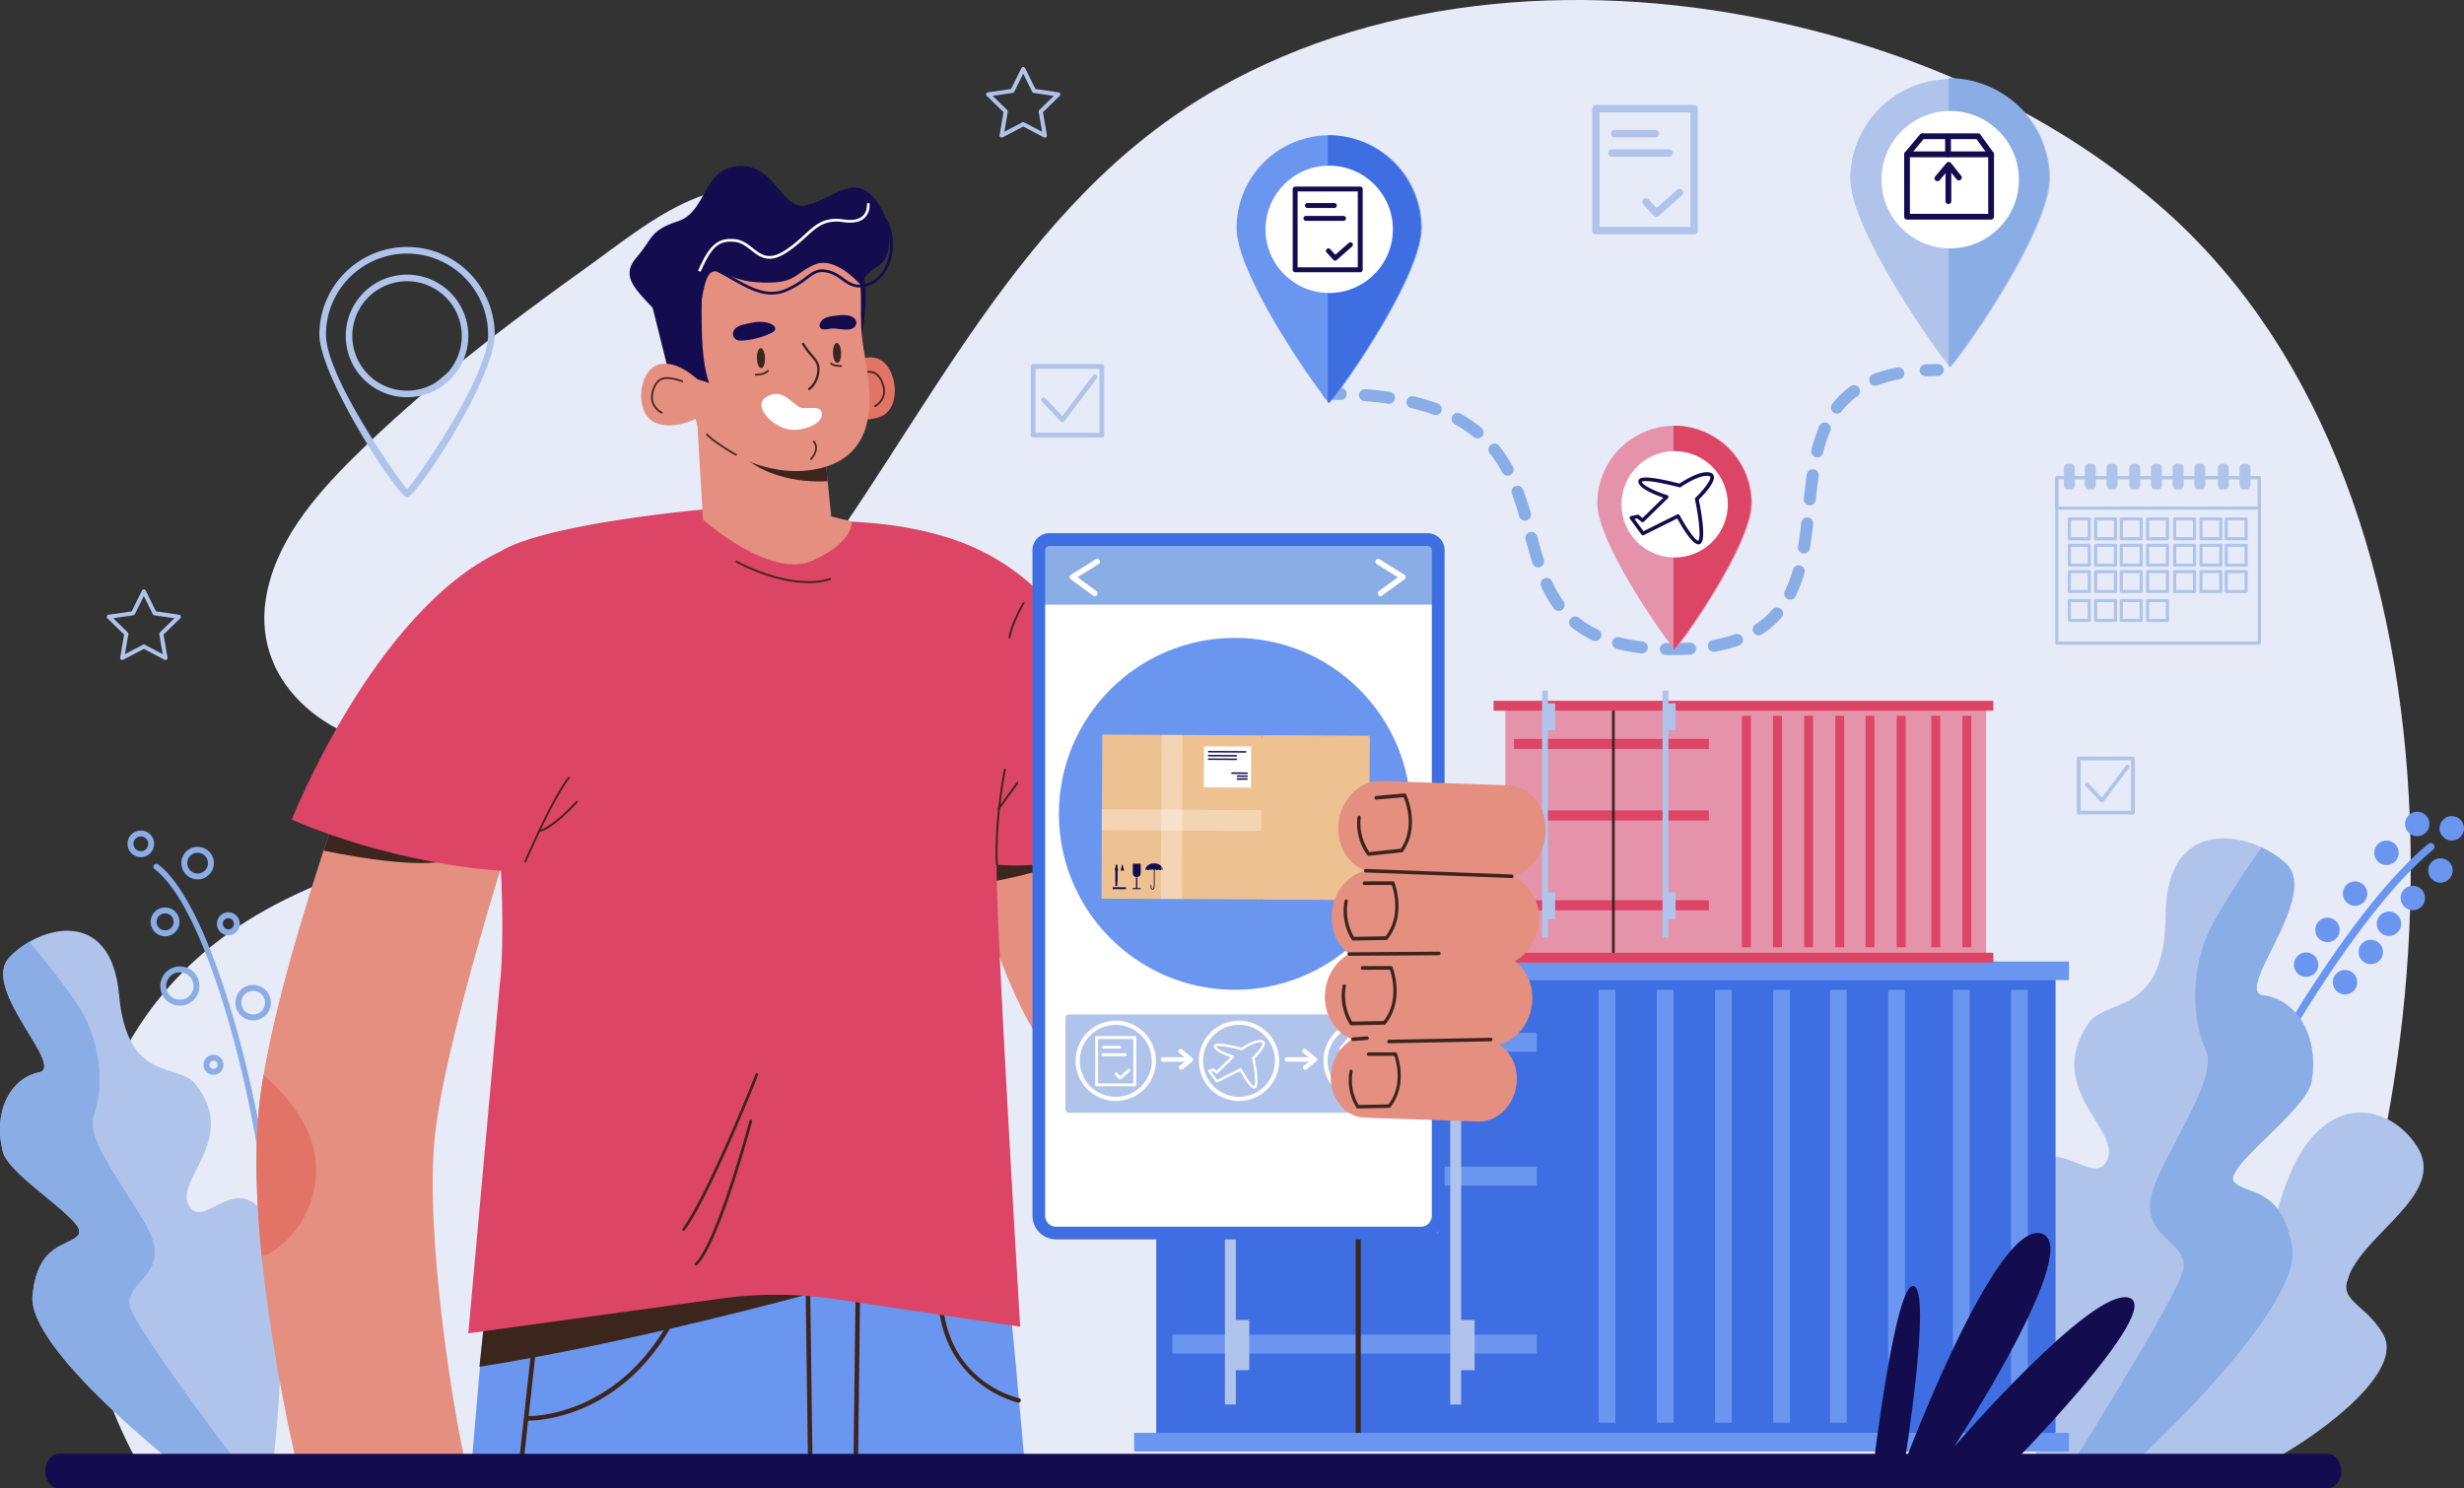 <svg xmlns="http://www.w3.org/2000/svg" xmlns:xlink="http://www.w3.org/1999/xlink" viewBox="0 0 2593.22 1566.6">
  <rect x="0" y="0" width="2593.22" height="1566.6" fill="#333333" stroke="none"/>
  <defs>
    <style>
      .cls-1, .cls-17 {
        fill: none;
      }

      .cls-2 {
        isolation: isolate;
      }

      .cls-3 {
        fill: #e6ebf7;
      }

      .cls-4 {
        fill: #b0c4eb;
      }

      .cls-5 {
        fill: #8aade6;
      }

      .cls-6 {
        fill: #6b96f0;
      }

      .cls-7 {
        fill: #3e6ee1;
      }

      .cls-8 {
        opacity: 0.49;
      }

      .cls-11, .cls-22, .cls-8 {
        mix-blend-mode: multiply;
      }

      .cls-9 {
        fill: #3c251d;
      }

      .cls-10 {
        fill: #e593ab;
      }

      .cls-11 {
        opacity: 0.57;
      }

      .cls-12 {
        fill: #dc4566;
      }

      .cls-13 {
        fill: #130c4e;
      }

      .cls-14 {
        fill: #fff;
      }

      .cls-15 {
        fill: #e58f80;
      }

      .cls-16 {
        fill: #e17367;
      }

      .cls-17 {
        stroke: #cf5066;
        stroke-linecap: round;
        stroke-linejoin: round;
        stroke-width: 0.25px;
      }

      .cls-18 {
        fill: #eec191;
      }

      .cls-19 {
        opacity: 0.32;
      }

      .cls-20 {
        opacity: 0.35;
      }

      .cls-21 {
        clip-path: url(#clip-path);
      }
    </style>
    <clipPath id="clip-path" transform="translate(-42.53 -19.32)">
      <rect class="cls-1" x="1370.02" y="793.64" width="113.38" height="172.72" transform="translate(4.58 -7.38) rotate(0.3)"/>
    </clipPath>
  </defs>
  <title>sign_up</title>
  <g class="cls-2">
    <g id="Layer_1" data-name="Layer 1">
      <g>
        <path class="cls-3" d="M281.4,1002.88c-182,131-194.55,384.29-87.57,567.21,114.45,4.29,2224,16.16,2233,0,205-368.85,235.08-1026-104.9-1328.52C2209.15,141.24,2067.09,77.17,1919.84,44,1720.38-.85,1502.15,11.7,1324.22,112.42c-210.59,119.21-305.23,349.4-445.72,534-69.23,91-149.35,172-255.57,217.64-112.18,48.23-238.19,65.42-339.55,137.41Z" transform="translate(-42.53 -19.32)"/>
        <path class="cls-3" d="M889.51,243.45C957.3,302.35,941.7,444,901.49,518c-78,143.52-245.87,290.92-418.23,290-86.05-.44-175.92-64-160.92-158.37,9.33-58.71,50.22-107.08,92.47-148.91,75.12-74.41,159.44-138.55,245.29-200C723.84,255.19,812.38,176.43,889.51,243.45Z" transform="translate(-42.53 -19.32)"/>
        <g>
          <path class="cls-4" d="M1202.12,479.83h-72.23a2.51,2.51,0,0,1-2.51-2.51V405.1a2.51,2.51,0,0,1,2.51-2.51h72.23a2.51,2.51,0,0,1,2.51,2.51v72.22A2.51,2.51,0,0,1,1202.12,479.83Zm-69.71-5h67.2v-67.2h-67.2Z" transform="translate(-42.53 -19.32)"/>
          <path class="cls-4" d="M1160.76,463.79a2.54,2.54,0,0,1-1.83-.79l-19.75-21a2.51,2.51,0,0,1,3.66-3.44l17.71,18.82,32.15-42.68a2.51,2.51,0,1,1,4,3l-34,45.06a2.5,2.5,0,0,1-1.87,1Z" transform="translate(-42.53 -19.32)"/>
        </g>
        <g>
          <path class="cls-4" d="M2287.36,876.65h-57a2,2,0,0,1-2-2V817.72a2,2,0,0,1,2-2h57a2,2,0,0,1,2,2v56.95A2,2,0,0,1,2287.36,876.65Zm-55-4h53v-53h-53Z" transform="translate(-42.53 -19.32)"/>
          <path class="cls-4" d="M2254.75,864a2,2,0,0,1-1.45-.63l-15.57-16.55a2,2,0,1,1,2.88-2.71l14,14.84,25.35-33.66a2,2,0,1,1,3.17,2.39l-26.77,35.53a2,2,0,0,1-1.48.78Z" transform="translate(-42.53 -19.32)"/>
        </g>
        <path class="cls-4" d="M1142.2,164.16a2.31,2.31,0,0,1-1-.24l-21.76-11.45-21.76,11.45a2.21,2.21,0,0,1-2.29-.17,2.15,2.15,0,0,1-.86-2.12l4.14-24.24-17.6-17.17a2.16,2.16,0,0,1,1.21-3.69l24.33-3.54,10.88-22a2.25,2.25,0,0,1,3.89,0l10.89,22,24.33,3.54a2.16,2.16,0,0,1,1.76,1.47,2.13,2.13,0,0,1-.56,2.22l-17.6,17.17,4.15,24.24a2.19,2.19,0,0,1-.86,2.12A2.12,2.12,0,0,1,1142.2,164.16Zm-22.78-16.3a2.27,2.27,0,0,1,1,.24l18.89,9.94-3.6-21a2.12,2.12,0,0,1,.62-1.91l15.28-14.9-21.12-3.07a2.2,2.2,0,0,1-1.64-1.19l-9.44-19.14L1110,115.93a2.24,2.24,0,0,1-1.65,1.19l-21.12,3.07,15.29,14.9a2.12,2.12,0,0,1,.62,1.91l-3.6,21,18.88-9.94A2.31,2.31,0,0,1,1119.42,147.86Z" transform="translate(-42.53 -19.32)"/>
        <path class="cls-4" d="M216.69,714.05a2.33,2.33,0,0,1-1-.25l-21.76-11.45L172.15,713.8a2.21,2.21,0,0,1-2.29-.17,2.12,2.12,0,0,1-.86-2.11l4.14-24.25-17.6-17.17a2.15,2.15,0,0,1,1.21-3.68l24.33-3.54,10.88-22a2.25,2.25,0,0,1,3.89,0l10.89,22,24.33,3.54a2.15,2.15,0,0,1,1.2,3.68l-17.6,17.17,4.15,24.25a2.16,2.16,0,0,1-.86,2.11A2.13,2.13,0,0,1,216.69,714.05Zm-22.78-16.31a2.16,2.16,0,0,1,1,.25l18.89,9.93-3.6-21a2.12,2.12,0,0,1,.62-1.91l15.28-14.9L205,667a2.16,2.16,0,0,1-1.64-1.19l-9.44-19.14-9.44,19.14a2.19,2.19,0,0,1-1.65,1.19l-21.12,3.07L177,685a2.12,2.12,0,0,1,.62,1.91l-3.6,21L192.89,698A2.2,2.2,0,0,1,193.91,697.74Z" transform="translate(-42.53 -19.32)"/>
        <g>
          <path class="cls-5" d="M325.53,1333.26a2.62,2.62,0,0,0,.79.13,3.12,3.12,0,0,0,3.17-3.07c1.65-95.49-55.55-351.86-120.52-401.13a3.1,3.1,0,1,0-3.76,4.94c63.68,48.3,119.69,301.57,118.06,396.09A3.11,3.11,0,0,0,325.53,1333.26Z" transform="translate(-42.53 -19.32)"/>
          <path class="cls-5" d="M271.26,988.39a12.06,12.06,0,1,1,8.29,14.9A12.09,12.09,0,0,1,271.26,988.39Zm6,1.71a5.83,5.83,0,1,0,7.21-4A5.84,5.84,0,0,0,277.25,990.1Z" transform="translate(-42.53 -19.32)"/>
          <path class="cls-5" d="M177.29,903.74a14,14,0,1,1,9.63,17.31A14,14,0,0,1,177.29,903.74Zm6,1.71a7.78,7.78,0,1,0,9.62-5.35A7.79,7.79,0,0,0,183.28,905.45Z" transform="translate(-42.53 -19.32)"/>
          <path class="cls-5" d="M234.05,923.17a17.12,17.12,0,1,1,11.76,21.15A17.14,17.14,0,0,1,234.05,923.17Zm6,1.7a10.89,10.89,0,1,0,13.46-7.48A10.92,10.92,0,0,0,240,924.87Z" transform="translate(-42.53 -19.32)"/>
          <path class="cls-5" d="M201.69,985.54a15.17,15.17,0,1,1,10.43,18.75A15.18,15.18,0,0,1,201.69,985.54Zm6,1.7a8.95,8.95,0,1,0,11.06-6.15A9,9,0,0,0,207.68,987.24Z" transform="translate(-42.53 -19.32)"/>
          <path class="cls-5" d="M212,1051.57a20.62,20.62,0,1,1,14.17,25.48A20.63,20.63,0,0,1,212,1051.57Zm6,1.71a14.39,14.39,0,1,0,17.79-9.89A14.41,14.41,0,0,0,218,1053.28Z" transform="translate(-42.53 -19.32)"/>
          <path class="cls-5" d="M291,1069.65a18.67,18.67,0,1,1,12.84,23.08A18.7,18.7,0,0,1,291,1069.65Zm6,1.71a12.45,12.45,0,1,0,15.38-8.56A12.46,12.46,0,0,0,297,1071.36Z" transform="translate(-42.53 -19.32)"/>
          <path class="cls-5" d="M257.12,1137.26a10.5,10.5,0,1,1,7.21,13A10.51,10.51,0,0,1,257.12,1137.26Zm6,1.71a4.28,4.28,0,1,0,5.29-3A4.27,4.27,0,0,0,263.1,1139Z" transform="translate(-42.53 -19.32)"/>
        </g>
        <path class="cls-4" d="M2437,1554.81c54.48-30.35,135.49-93.07,113.79-130.87s-55.59-33.59-29.42-74.57,94.27-78.92,64.53-124-96.85-57.56-133.46,30.31-10,131.75-56.84,122.62-87.73-24.49-119.8,60.86S2252.5,1549,2252.5,1549Z" transform="translate(-42.53 -19.32)"/>
        <g>
          <path class="cls-6" d="M2412.77,1176a3.91,3.91,0,0,1-1.84-.45,4,4,0,0,1-1.68-5.35c1-1.89,100.51-189.85,189.29-262.86a4,4,0,0,1,5.05,6.14c-87.55,72-186.33,258.53-187.31,260.4A4,4,0,0,1,2412.77,1176Z" transform="translate(-42.53 -19.32)"/>
          <circle class="cls-6" cx="2469.59" cy="1034.6" r="12.88" transform="translate(-245.87 858.03) rotate(-19.36)"/>
          <circle class="cls-6" cx="2492.05" cy="998.26" r="12.88" transform="translate(-170.26 392.75) rotate(-9.22)"/>
          <circle class="cls-6" cx="2521.12" cy="959.94" r="12.88" transform="translate(626.93 2902.48) rotate(-67.5)"/>
          <circle class="cls-6" cx="2511.62" cy="897.68" r="12.88"/>
          <circle class="cls-6" cx="2544" cy="867.29" r="12.88"/>
          <circle class="cls-6" cx="2622.87" cy="891.23" r="12.88" transform="translate(95.49 2096.36) rotate(-45)"/>
          <circle class="cls-6" cx="2610.97" cy="935.5" r="12.88" transform="translate(-187.62 605.58) rotate(-13.28)"/>
          <circle class="cls-6" cx="2539.37" cy="945.25" r="12.88"/>
          <circle class="cls-6" cx="2514.27" cy="972.34" r="12.88"/>
          <circle class="cls-6" cx="2495.11" cy="1002.07" r="12.88"/>
          <circle class="cls-6" cx="2510.55" cy="1053.1" r="12.88" transform="translate(-217.32 585.66) rotate(-13.28)"/>
        </g>
        <g>
          <path class="cls-4" d="M2297.32,1551.36s169.36-156.58,157.6-220-47.71-53.57-61-67.69,76.38-75.59,81.42-105.82c8.41-50.47-17.89-86.93-50.68-90.69s60.82-105.08,23.48-139.13-125.93-51.87-126.48,55.06-63.26,86.1-81.66,114c-46,69.88,35,110.77,20.27,143.22s-61.48-39.85-91,23.47,18.15,295.14,18.15,295.14Z" transform="translate(-42.53 -19.32)"/>
          <path class="cls-5" d="M2424.67,1067.14c-32.8-3.75,60.82-105.08,23.48-139.13a103,103,0,0,0-25.5-16.74c-13.46,19.15-34.76,50.55-50.46,78.84-24.68,44.49-23.67,100.74-8.24,134.12s-54.49,121.73-58.41,160,39.79,43.74,34.84,71c-4.4,24.21-94.6,168.9-114.78,201.07l71.72-5s169.36-156.58,157.6-220-47.71-53.57-61-67.69,76.38-75.59,81.42-105.82C2483.76,1107.36,2457.46,1070.9,2424.67,1067.14Z" transform="translate(-42.53 -19.32)"/>
        </g>
        <g>
          <path class="cls-4" d="M232.22,1565s-161-125.11-155.45-181.87,38-50.8,48.6-64.24-73-60.8-79.71-87.05c-11.22-43.82,9.19-77.92,37.79-83.7s-61.52-88-31.2-120.78,107-55.2,115.56,38.94,62.23,71,80.55,94.27c45.83,58.07-22.44,100.21-7,127.69s51.14-39.76,82,13.78,6.32,261.33,6.32,261.33Z" transform="translate(-42.53 -19.32)"/>
          <path class="cls-5" d="M83.45,1148.14c28.6-5.79-61.52-88-31.2-120.78a91.15,91.15,0,0,1,21.19-16.66c13.3,15.84,34.44,41.89,50.41,65.62,25.1,37.32,28.46,86.94,17.4,117.51s57.18,103.1,63.53,136.51-31.74,41.53-25.31,65.17c5.7,21,96.08,141.63,116.29,168.43L232.22,1565s-161-125.11-155.45-181.87,38-50.8,48.6-64.24-73-60.8-79.71-87.05C34.44,1188,54.85,1153.92,83.45,1148.14Z" transform="translate(-42.53 -19.32)"/>
        </g>
        <g>
          <path class="cls-4" d="M470.92,542.88c-9.28,0-92.26-127.21-92.26-171.33a92.26,92.26,0,0,1,184.52,0C563.18,417.94,480.59,542.88,470.92,542.88Zm0-256.67a85.43,85.43,0,0,0-85.34,85.34c0,43.2,71.59,145.94,85.49,163,13.83-16.21,85.19-119.68,85.19-163A85.43,85.43,0,0,0,470.92,286.21Z" transform="translate(-42.53 -19.32)"/>
          <path class="cls-4" d="M470.92,437.44a64.51,64.51,0,1,1,64.51-64.51A64.58,64.58,0,0,1,470.92,437.44Zm0-122.1a57.6,57.6,0,1,0,57.6,57.59A57.63,57.63,0,0,0,470.92,315.34Z" transform="translate(-42.53 -19.32)"/>
        </g>
        <g>
          <rect class="cls-7" x="1216.97" y="1020.57" width="946.38" height="506.11"/>
          <g class="cls-8">
            <rect class="cls-7" x="1216.97" y="1020.57" width="418.82" height="506.11"/>
          </g>
          <rect class="cls-6" x="1725.04" y="1061.33" width="17.61" height="455.58" rx="0.47" transform="translate(3425.15 2558.91) rotate(180)"/>
          <rect class="cls-6" x="1786.29" y="1061.33" width="17.61" height="455.58" rx="0.47" transform="translate(3547.65 2558.92) rotate(-180)"/>
          <rect class="cls-6" x="1847.54" y="1061.33" width="17.61" height="455.58" rx="0.47" transform="translate(3670.17 2558.91) rotate(180)"/>
          <rect class="cls-6" x="1908.8" y="1061.33" width="17.61" height="455.58" rx="0.47" transform="translate(3792.68 2558.91) rotate(180)"/>
          <rect class="cls-6" x="1968.52" y="1061.33" width="17.61" height="455.58" rx="0.47" transform="translate(3912.11 2558.92) rotate(-180)"/>
          <rect class="cls-6" x="2029.78" y="1061.33" width="17.61" height="455.58" rx="0.47" transform="translate(4034.63 2558.91) rotate(180)"/>
          <rect class="cls-6" x="2097.92" y="1061.33" width="17.61" height="455.58" rx="0.47" transform="translate(4170.92 2558.91) rotate(180)"/>
          <rect class="cls-6" x="2159.18" y="1061.33" width="17.61" height="455.58" rx="0.47" transform="translate(4293.43 2558.91) rotate(180)"/>
          <rect class="cls-6" x="1276.35" y="1106.5" width="383.6" height="19.91" rx="0.53" transform="translate(2893.77 2213.59) rotate(180)"/>
          <rect class="cls-6" x="1276.35" y="1247.39" width="383.6" height="19.91" rx="0.53" transform="translate(2893.77 2495.36) rotate(180)"/>
          <rect class="cls-6" x="1276.35" y="1424.26" width="383.6" height="19.91" rx="0.53" transform="translate(2893.77 2849.1) rotate(180)"/>
          <rect class="cls-9" x="1426.77" y="1021.33" width="5.36" height="490.03"/>
          <rect class="cls-6" x="1236.15" y="1031.46" width="983.9" height="19.52" rx="0.52" transform="translate(3413.66 2063.13) rotate(180)"/>
          <rect class="cls-6" x="1236.15" y="1527.62" width="983.9" height="19.52" rx="0.52" transform="translate(3413.66 3055.45) rotate(180)"/>
          <rect class="cls-4" x="1568.84" y="1011.56" width="11.49" height="486.21" rx="0.31" transform="translate(3106.63 2490) rotate(180)"/>
          <rect class="cls-4" x="1576.69" y="1036.63" width="17.8" height="52.83" transform="translate(3128.64 2106.78) rotate(180)"/>
          <rect class="cls-4" x="1576.69" y="1408.75" width="17.8" height="52.83" transform="translate(3128.64 2851.02) rotate(180)"/>
          <rect class="cls-4" x="1331.67" y="1011.56" width="11.49" height="486.21" rx="0.31" transform="translate(2632.29 2490) rotate(180)"/>
          <rect class="cls-4" x="1339.52" y="1036.63" width="17.8" height="52.83" transform="translate(2654.3 2106.78) rotate(180)"/>
          <rect class="cls-4" x="1339.52" y="1408.75" width="17.8" height="52.83" transform="translate(2654.3 2851.02) rotate(180)"/>
        </g>
        <g>
          <rect class="cls-10" x="1626.93" y="761.44" width="505.91" height="270.56" transform="translate(3717.25 1774.12) rotate(180)"/>
          <g class="cls-11">
            <rect class="cls-10" x="1584.4" y="742.12" width="223.89" height="270.56"/>
          </g>
          <rect class="cls-12" x="1875.79" y="772.9" width="9.41" height="243.54" rx="0.25" transform="translate(3718.47 1770.03) rotate(180)"/>
          <rect class="cls-12" x="1908.54" y="772.9" width="9.41" height="243.54" rx="0.25" transform="translate(3783.96 1770.03) rotate(180)"/>
          <rect class="cls-12" x="1941.29" y="772.9" width="9.41" height="243.54" rx="0.25" transform="translate(3849.45 1770.03) rotate(180)"/>
          <rect class="cls-12" x="1974.03" y="772.9" width="9.41" height="243.54" rx="0.25" transform="translate(3914.94 1770.03) rotate(180)"/>
          <rect class="cls-12" x="2005.96" y="772.9" width="9.41" height="243.54" rx="0.25" transform="translate(3978.8 1770.03) rotate(180)"/>
          <rect class="cls-12" x="2038.7" y="772.9" width="9.41" height="243.54" rx="0.25" transform="translate(4044.29 1770.03) rotate(180)"/>
          <rect class="cls-12" x="2075.13" y="772.9" width="9.41" height="243.54" rx="0.25" transform="translate(4117.14 1770.03) rotate(180)"/>
          <rect class="cls-12" x="2107.88" y="772.9" width="9.41" height="243.54" rx="0.25" transform="translate(4182.63 1770.03) rotate(180)"/>
          <rect class="cls-12" x="1635.94" y="797.05" width="205.07" height="10.64" rx="0.28" transform="translate(3434.41 1585.43) rotate(180)"/>
          <rect class="cls-12" x="1635.94" y="872.37" width="205.07" height="10.64" rx="0.28" transform="translate(3434.41 1736.06) rotate(180)"/>
          <rect class="cls-12" x="1635.94" y="966.92" width="205.07" height="10.64" rx="0.28" transform="translate(3434.41 1925.16) rotate(180)"/>
          <rect class="cls-9" x="1696.55" y="742.53" width="2.87" height="261.96"/>
          <rect class="cls-12" x="1614.45" y="756.94" width="525.97" height="10.44" rx="0.28" transform="translate(3712.33 1505) rotate(180)"/>
          <rect class="cls-12" x="1614.45" y="1022.18" width="525.97" height="10.44" rx="0.28" transform="translate(3712.33 2035.47) rotate(180)"/>
          <rect class="cls-4" x="1792.3" y="746.3" width="6.14" height="259.91" rx="0.16" transform="translate(3548.2 1733.19) rotate(180)"/>
          <rect class="cls-4" x="1796.49" y="759.7" width="9.52" height="28.24" transform="translate(3559.97 1528.33) rotate(180)"/>
          <rect class="cls-4" x="1796.49" y="958.63" width="9.52" height="28.24" transform="translate(3559.97 1926.18) rotate(180)"/>
          <rect class="cls-4" x="1665.51" y="746.3" width="6.14" height="259.91" rx="0.16" transform="translate(3294.63 1733.19) rotate(180)"/>
          <rect class="cls-4" x="1669.71" y="759.7" width="9.52" height="28.24" transform="translate(3306.4 1528.33) rotate(180)"/>
          <rect class="cls-4" x="1669.71" y="958.63" width="9.52" height="28.24" transform="translate(3306.4 1926.18) rotate(180)"/>
        </g>
        <g>
          <path class="cls-4" d="M2420.37,697.9H2207.18a1.64,1.64,0,0,1-1.64-1.65v-174a1.63,1.63,0,0,1,1.64-1.64h213.19a1.64,1.64,0,0,1,1.65,1.64v174A1.65,1.65,0,0,1,2420.37,697.9Zm-211.54-3.3h209.9V523.85h-209.9Z" transform="translate(-42.53 -19.32)"/>
          <path class="cls-4" d="M2420.37,555.76H2207.18a1.64,1.64,0,0,1-1.64-1.65V522a1.63,1.63,0,0,1,1.64-1.64h213.19A1.64,1.64,0,0,1,2422,522v32.09A1.64,1.64,0,0,1,2420.37,555.76Zm-211.54-3.29h209.9v-28.8h-209.9Z" transform="translate(-42.53 -19.32)"/>
          <path class="cls-4" d="M2241.33,588.1h-20.91a1.65,1.65,0,0,1-1.65-1.65V565.53a1.65,1.65,0,0,1,1.65-1.65h20.91a1.65,1.65,0,0,1,1.65,1.65v20.92A1.65,1.65,0,0,1,2241.33,588.1Zm-19.27-3.3h17.63V567.18h-17.63Z" transform="translate(-42.53 -19.32)"/>
          <path class="cls-4" d="M2269,588.1h-20.91a1.65,1.65,0,0,1-1.65-1.65V565.53a1.65,1.65,0,0,1,1.65-1.65H2269a1.65,1.65,0,0,1,1.65,1.65v20.92A1.65,1.65,0,0,1,2269,588.1Zm-19.27-3.3h17.63V567.18h-17.63Z" transform="translate(-42.53 -19.32)"/>
          <path class="cls-4" d="M2296,588.1h-20.92a1.65,1.65,0,0,1-1.65-1.65V565.53a1.65,1.65,0,0,1,1.65-1.65H2296a1.65,1.65,0,0,1,1.65,1.65v20.92A1.65,1.65,0,0,1,2296,588.1Zm-19.27-3.3h17.62V567.18h-17.62Z" transform="translate(-42.53 -19.32)"/>
          <path class="cls-4" d="M2323.69,588.1h-20.92a1.65,1.65,0,0,1-1.65-1.65V565.53a1.65,1.65,0,0,1,1.65-1.65h20.92a1.65,1.65,0,0,1,1.65,1.65v20.92A1.65,1.65,0,0,1,2323.69,588.1Zm-19.27-3.3H2322V567.18h-17.62Z" transform="translate(-42.53 -19.32)"/>
          <path class="cls-4" d="M2352.14,588.1h-20.92a1.65,1.65,0,0,1-1.65-1.65V565.53a1.65,1.65,0,0,1,1.65-1.65h20.92a1.65,1.65,0,0,1,1.65,1.65v20.92A1.65,1.65,0,0,1,2352.14,588.1Zm-19.27-3.3h17.62V567.18h-17.62Z" transform="translate(-42.53 -19.32)"/>
          <path class="cls-4" d="M2379.84,588.1h-20.92a1.65,1.65,0,0,1-1.65-1.65V565.53a1.65,1.65,0,0,1,1.65-1.65h20.92a1.65,1.65,0,0,1,1.65,1.65v20.92A1.65,1.65,0,0,1,2379.84,588.1Zm-19.27-3.3h17.62V567.18h-17.62Z" transform="translate(-42.53 -19.32)"/>
          <path class="cls-4" d="M2406.42,588.1H2385.5a1.65,1.65,0,0,1-1.65-1.65V565.53a1.65,1.65,0,0,1,1.65-1.65h20.92a1.65,1.65,0,0,1,1.65,1.65v20.92A1.65,1.65,0,0,1,2406.42,588.1Zm-19.27-3.3h17.62V567.18h-17.62Z" transform="translate(-42.53 -19.32)"/>
          <path class="cls-4" d="M2241.33,615.84h-20.91a1.65,1.65,0,0,1-1.65-1.65V593.27a1.65,1.65,0,0,1,1.65-1.65h20.91a1.65,1.65,0,0,1,1.65,1.65v20.92A1.65,1.65,0,0,1,2241.33,615.84Zm-19.27-3.3h17.63V594.92h-17.63Z" transform="translate(-42.53 -19.32)"/>
          <path class="cls-4" d="M2269,615.84h-20.91a1.65,1.65,0,0,1-1.65-1.65V593.27a1.65,1.65,0,0,1,1.65-1.65H2269a1.65,1.65,0,0,1,1.65,1.65v20.92A1.65,1.65,0,0,1,2269,615.84Zm-19.27-3.3h17.63V594.92h-17.63Z" transform="translate(-42.53 -19.32)"/>
          <path class="cls-4" d="M2296,615.84h-20.92a1.65,1.65,0,0,1-1.65-1.65V593.27a1.65,1.65,0,0,1,1.65-1.65H2296a1.65,1.65,0,0,1,1.65,1.65v20.92A1.65,1.65,0,0,1,2296,615.84Zm-19.27-3.3h17.62V594.92h-17.62Z" transform="translate(-42.53 -19.32)"/>
          <path class="cls-4" d="M2323.69,615.84h-20.92a1.65,1.65,0,0,1-1.65-1.65V593.27a1.65,1.65,0,0,1,1.65-1.65h20.92a1.65,1.65,0,0,1,1.65,1.65v20.92A1.65,1.65,0,0,1,2323.69,615.84Zm-19.27-3.3H2322V594.92h-17.62Z" transform="translate(-42.53 -19.32)"/>
          <path class="cls-4" d="M2352.14,615.84h-20.92a1.65,1.65,0,0,1-1.65-1.65V593.27a1.65,1.65,0,0,1,1.65-1.65h20.92a1.65,1.65,0,0,1,1.65,1.65v20.92A1.65,1.65,0,0,1,2352.14,615.84Zm-19.27-3.3h17.62V594.92h-17.62Z" transform="translate(-42.53 -19.32)"/>
          <path class="cls-4" d="M2379.84,615.84h-20.92a1.65,1.65,0,0,1-1.65-1.65V593.27a1.65,1.65,0,0,1,1.65-1.65h20.92a1.65,1.65,0,0,1,1.65,1.65v20.92A1.65,1.65,0,0,1,2379.84,615.84Zm-19.27-3.3h17.62V594.92h-17.62Z" transform="translate(-42.53 -19.32)"/>
          <path class="cls-4" d="M2406.42,615.84H2385.5a1.65,1.65,0,0,1-1.65-1.65V593.27a1.65,1.65,0,0,1,1.65-1.65h20.92a1.65,1.65,0,0,1,1.65,1.65v20.92A1.65,1.65,0,0,1,2406.42,615.84Zm-19.27-3.3h17.62V594.92h-17.62Z" transform="translate(-42.53 -19.32)"/>
          <path class="cls-4" d="M2241.33,643.58h-20.91a1.65,1.65,0,0,1-1.65-1.65V621a1.65,1.65,0,0,1,1.65-1.65h20.91A1.65,1.65,0,0,1,2243,621v20.92A1.65,1.65,0,0,1,2241.33,643.58Zm-19.27-3.3h17.63V622.66h-17.63Z" transform="translate(-42.53 -19.32)"/>
          <path class="cls-4" d="M2269,643.58h-20.91a1.65,1.65,0,0,1-1.65-1.65V621a1.65,1.65,0,0,1,1.65-1.65H2269a1.65,1.65,0,0,1,1.65,1.65v20.92A1.65,1.65,0,0,1,2269,643.58Zm-19.27-3.3h17.63V622.66h-17.63Z" transform="translate(-42.53 -19.32)"/>
          <path class="cls-4" d="M2296,643.58h-20.92a1.65,1.65,0,0,1-1.65-1.65V621a1.65,1.65,0,0,1,1.65-1.65H2296a1.65,1.65,0,0,1,1.65,1.65v20.92A1.65,1.65,0,0,1,2296,643.58Zm-19.27-3.3h17.62V622.66h-17.62Z" transform="translate(-42.53 -19.32)"/>
          <path class="cls-4" d="M2323.69,643.58h-20.92a1.65,1.65,0,0,1-1.65-1.65V621a1.65,1.65,0,0,1,1.65-1.65h20.92a1.65,1.65,0,0,1,1.65,1.65v20.92A1.65,1.65,0,0,1,2323.69,643.58Zm-19.27-3.3H2322V622.66h-17.62Z" transform="translate(-42.53 -19.32)"/>
          <path class="cls-4" d="M2352.14,643.58h-20.92a1.65,1.65,0,0,1-1.65-1.65V621a1.65,1.65,0,0,1,1.65-1.65h20.92a1.65,1.65,0,0,1,1.65,1.65v20.92A1.65,1.65,0,0,1,2352.14,643.58Zm-19.27-3.3h17.62V622.66h-17.62Z" transform="translate(-42.53 -19.32)"/>
          <path class="cls-4" d="M2379.84,643.58h-20.92a1.65,1.65,0,0,1-1.65-1.65V621a1.65,1.65,0,0,1,1.65-1.65h20.92a1.65,1.65,0,0,1,1.65,1.65v20.92A1.65,1.65,0,0,1,2379.84,643.58Zm-19.27-3.3h17.62V622.66h-17.62Z" transform="translate(-42.53 -19.32)"/>
          <path class="cls-4" d="M2406.42,643.58H2385.5a1.65,1.65,0,0,1-1.65-1.65V621a1.65,1.65,0,0,1,1.65-1.65h20.92a1.65,1.65,0,0,1,1.65,1.65v20.92A1.65,1.65,0,0,1,2406.42,643.58Zm-19.27-3.3h17.62V622.66h-17.62Z" transform="translate(-42.53 -19.32)"/>
          <path class="cls-4" d="M2241.33,674h-20.91a1.64,1.64,0,0,1-1.65-1.64V651.47a1.64,1.64,0,0,1,1.65-1.65h20.91a1.64,1.64,0,0,1,1.65,1.65v20.92A1.64,1.64,0,0,1,2241.33,674Zm-19.27-3.29h17.63V653.12h-17.63Z" transform="translate(-42.53 -19.32)"/>
          <path class="cls-4" d="M2269,674h-20.91a1.64,1.64,0,0,1-1.65-1.64V651.47a1.64,1.64,0,0,1,1.65-1.65H2269a1.64,1.64,0,0,1,1.65,1.65v20.92A1.64,1.64,0,0,1,2269,674Zm-19.27-3.29h17.63V653.12h-17.63Z" transform="translate(-42.53 -19.32)"/>
          <path class="cls-4" d="M2296,674h-20.92a1.64,1.64,0,0,1-1.65-1.64V651.47a1.65,1.65,0,0,1,1.65-1.65H2296a1.65,1.65,0,0,1,1.65,1.65v20.92A1.64,1.64,0,0,1,2296,674Zm-19.27-3.29h17.62V653.12h-17.62Z" transform="translate(-42.53 -19.32)"/>
          <path class="cls-4" d="M2323.69,674h-20.92a1.64,1.64,0,0,1-1.65-1.64V651.47a1.65,1.65,0,0,1,1.65-1.65h20.92a1.65,1.65,0,0,1,1.65,1.65v20.92A1.64,1.64,0,0,1,2323.69,674Zm-19.27-3.29H2322V653.12h-17.62Z" transform="translate(-42.53 -19.32)"/>
          <g>
            <rect class="cls-4" x="2358.72" y="489.93" width="8.16" height="23.66" rx="0.19"/>
            <path class="cls-4" d="M2406.88,534.55h-3.1a4.17,4.17,0,0,1-4.17-4.17v-18.6a4.18,4.18,0,0,1,4.17-4.19h3.1a4.18,4.18,0,0,1,4.17,4.19v18.6A4.17,4.17,0,0,1,2406.88,534.55Zm-3.1-23.66a.89.89,0,0,0-.87.89v18.6a.88.88,0,0,0,.87.87h3.1a.89.89,0,0,0,.88-.87v-18.6a.9.9,0,0,0-.88-.89Z" transform="translate(-42.53 -19.32)"/>
          </g>
          <g>
            <rect class="cls-4" x="2335.88" y="489.93" width="8.16" height="23.66" rx="0.19"/>
            <path class="cls-4" d="M2384,534.55h-3.1a4.17,4.17,0,0,1-4.17-4.17v-18.6a4.18,4.18,0,0,1,4.17-4.19h3.1a4.2,4.2,0,0,1,4.19,4.19v18.6A4.18,4.18,0,0,1,2384,534.55Zm-3.1-23.66a.89.89,0,0,0-.87.89v18.6a.88.88,0,0,0,.87.87h3.1a.89.89,0,0,0,.89-.87v-18.6a.91.91,0,0,0-.89-.89Z" transform="translate(-42.53 -19.32)"/>
          </g>
          <g>
            <rect class="cls-4" x="2311.13" y="489.93" width="8.16" height="23.66" rx="0.19"/>
            <path class="cls-4" d="M2359.29,534.55h-3.1a4.17,4.17,0,0,1-4.17-4.17v-18.6a4.18,4.18,0,0,1,4.17-4.19h3.1a4.18,4.18,0,0,1,4.17,4.19v18.6A4.17,4.17,0,0,1,2359.29,534.55Zm-3.1-23.66a.89.89,0,0,0-.87.89v18.6a.88.88,0,0,0,.87.87h3.1a.89.89,0,0,0,.88-.87v-18.6a.9.9,0,0,0-.88-.89Z" transform="translate(-42.53 -19.32)"/>
          </g>
          <g>
            <rect class="cls-4" x="2288.29" y="489.93" width="8.16" height="23.66" rx="0.19"/>
            <path class="cls-4" d="M2336.45,534.55h-3.11a4.17,4.17,0,0,1-4.17-4.17v-18.6a4.18,4.18,0,0,1,4.17-4.19h3.11a4.19,4.19,0,0,1,4.18,4.19v18.6A4.18,4.18,0,0,1,2336.45,534.55Zm-3.11-23.66a.89.89,0,0,0-.87.89v18.6a.88.88,0,0,0,.87.87h3.11a.89.89,0,0,0,.88-.87v-18.6a.9.9,0,0,0-.88-.89Z" transform="translate(-42.53 -19.32)"/>
          </g>
          <g>
            <rect class="cls-4" x="2265.45" y="489.93" width="8.16" height="23.66" rx="0.19"/>
            <path class="cls-4" d="M2313.61,534.55h-3.1a4.17,4.17,0,0,1-4.17-4.17v-18.6a4.18,4.18,0,0,1,4.17-4.19h3.1a4.18,4.18,0,0,1,4.17,4.19v18.6A4.17,4.17,0,0,1,2313.61,534.55Zm-3.1-23.66a.9.9,0,0,0-.88.89v18.6a.89.89,0,0,0,.88.87h3.1a.89.89,0,0,0,.88-.87v-18.6a.9.9,0,0,0-.88-.89Z" transform="translate(-42.53 -19.32)"/>
          </g>
          <g>
            <rect class="cls-4" x="2242.61" y="489.93" width="8.16" height="23.66" rx="0.19"/>
            <path class="cls-4" d="M2290.76,534.55h-3.1a4.17,4.17,0,0,1-4.17-4.17v-18.6a4.18,4.18,0,0,1,4.17-4.19h3.1a4.2,4.2,0,0,1,4.19,4.19v18.6A4.18,4.18,0,0,1,2290.76,534.55Zm-3.1-23.66a.9.9,0,0,0-.88.89v18.6a.89.89,0,0,0,.88.87h3.1a.89.89,0,0,0,.89-.87v-18.6a.91.91,0,0,0-.89-.89Z" transform="translate(-42.53 -19.32)"/>
          </g>
          <g>
            <rect class="cls-4" x="2218.68" y="489.93" width="8.16" height="23.66" rx="0.19"/>
            <path class="cls-4" d="M2266.83,534.55h-3.1a4.17,4.17,0,0,1-4.17-4.17v-18.6a4.18,4.18,0,0,1,4.17-4.19h3.1a4.2,4.2,0,0,1,4.19,4.19v18.6A4.18,4.18,0,0,1,2266.83,534.55Zm-3.1-23.66a.89.89,0,0,0-.87.89v18.6a.88.88,0,0,0,.87.87h3.1a.89.89,0,0,0,.89-.87v-18.6a.91.91,0,0,0-.89-.89Z" transform="translate(-42.53 -19.32)"/>
          </g>
          <g>
            <rect class="cls-4" x="2195.83" y="489.93" width="8.16" height="23.66" rx="0.19"/>
            <path class="cls-4" d="M2244,534.55h-3.1a4.18,4.18,0,0,1-4.19-4.17v-18.6a4.2,4.2,0,0,1,4.19-4.19h3.1a4.18,4.18,0,0,1,4.17,4.19v18.6A4.17,4.17,0,0,1,2244,534.55Zm-3.1-23.66a.91.91,0,0,0-.89.89v18.6a.89.89,0,0,0,.89.87h3.1a.88.88,0,0,0,.87-.87v-18.6a.89.89,0,0,0-.87-.89Z" transform="translate(-42.53 -19.32)"/>
          </g>
          <g>
            <rect class="cls-4" x="2173.81" y="489.93" width="8.16" height="23.66" rx="0.19"/>
            <path class="cls-4" d="M2222,534.55h-3.1a4.18,4.18,0,0,1-4.18-4.17v-18.6a4.19,4.19,0,0,1,4.18-4.19h3.1a4.18,4.18,0,0,1,4.17,4.19v18.6A4.17,4.17,0,0,1,2222,534.55Zm-3.1-23.66a.91.91,0,0,0-.89.89v18.6a.89.89,0,0,0,.89.87h3.1a.89.89,0,0,0,.88-.87v-18.6a.9.9,0,0,0-.88-.89Z" transform="translate(-42.53 -19.32)"/>
          </g>
        </g>
        <path class="cls-13" d="M2155.34,1565.32s166.51-168.44,127.79-180-183.93,156.82-183.93,156.82,139.4-213,91-224.59-143.27,242-143.27,242,29-181.34,9.68-186.51S2014,1564,2014,1564Z" transform="translate(-42.53 -19.32)"/>
        <g>
          <g>
            <path class="cls-5" d="M1453.46,440.31h-.13c-4.07-.09-8.25-.14-12.5-.14a6.32,6.32,0,1,1,0-12.64q6.53,0,12.77.14a6.32,6.32,0,0,1-.14,12.64Z" transform="translate(-42.53 -19.32)"/>
            <path class="cls-5" d="M1803.74,708.86c-2.78,0-5.49,0-8.15-.09a6.33,6.33,0,0,1-6.17-6.47c.1-3.49,3.19-5.9,6.47-6.17,8.22.16,17,.06,24.91-.39h.37a6.32,6.32,0,0,1,.37,12.63C1815.86,708.69,1809.94,708.86,1803.74,708.86Zm-33.31-1.81a6.39,6.39,0,0,1-.75,0,197.52,197.52,0,0,1-25.75-4.67,6.32,6.32,0,0,1,3.13-12.25,182.65,182.65,0,0,0,24.1,4.36,6.32,6.32,0,0,1-.73,12.6Zm75.88-1.59a6.32,6.32,0,0,1-1.1-12.54,148.15,148.15,0,0,0,23.45-6.09,6.32,6.32,0,0,1,4.25,11.9,160.52,160.52,0,0,1-25.48,6.63A7.06,7.06,0,0,1,1846.31,705.46Zm-124.63-11.32a6.36,6.36,0,0,1-2.68-.59,109.93,109.93,0,0,1-22.72-14.16,6.32,6.32,0,1,1,8-9.8,96.88,96.88,0,0,0,20.1,12.5,6.32,6.32,0,0,1-2.67,12Zm171.79-6.06a6.32,6.32,0,0,1-3.43-11.63,83.83,83.83,0,0,0,17.77-15.3,6.33,6.33,0,1,1,9.53,8.32,97.07,97.07,0,0,1-20.44,17.6A6.25,6.25,0,0,1,1893.47,688.08Zm-210.54-25.67a6.29,6.29,0,0,1-5.11-2.61,130.71,130.71,0,0,1-13.25-23.11,6.32,6.32,0,1,1,11.5-5.24,119.27,119.27,0,0,0,12,20.92,6.32,6.32,0,0,1-5.11,10Zm243.63-11.85a6.14,6.14,0,0,1-2.81-.67,6.29,6.29,0,0,1-2.84-8.46,130.43,130.43,0,0,0,8.59-22.67,6.33,6.33,0,0,1,12.17,3.46,141.82,141.82,0,0,1-9.46,24.83A6.29,6.29,0,0,1,1926.56,650.56Zm-265.23-34a6.35,6.35,0,0,1-6-4.4c-2.58-8.08-4.87-16.39-7.14-24.78a6.32,6.32,0,1,1,12.19-3.31c2.22,8.22,4.47,16.33,7,24.24a6.33,6.33,0,0,1-4.1,8A6.52,6.52,0,0,1,1661.33,616.56Zm279.74-14.63a6.41,6.41,0,0,1-1.06-.09,6.32,6.32,0,0,1-5.18-7.28c1.38-8.17,2.44-16.53,3.41-25a6.43,6.43,0,0,1,7-5.56,6.32,6.32,0,0,1,5.57,7c-1,8.67-2.1,17.25-3.5,25.64A6.32,6.32,0,0,1,1941.07,601.93Zm-293.55-34.48a6.34,6.34,0,0,1-6.07-4.57c-2.67-9.21-5.13-16.76-7.75-23.76a6.31,6.31,0,0,1,11.82-4.44c2.76,7.31,5.31,15.15,8.08,24.69a6.33,6.33,0,0,1-6.08,8.08Zm299.71-16.22c-.23,0-.45,0-.68,0a6.31,6.31,0,0,1-5.61-7c.92-8.63,1.9-17.19,3.12-25.6a6.43,6.43,0,0,1,7.17-5.34,6.34,6.34,0,0,1,5.35,7.17c-1.2,8.23-2.18,16.65-3.08,25.1A6.31,6.31,0,0,1,1947.23,551.23Zm-318-31.23a6.31,6.31,0,0,1-5.56-3.32,130.48,130.48,0,0,0-13.31-20.22,6.32,6.32,0,0,1,9.85-7.92,144.49,144.49,0,0,1,14.59,22.14,6.34,6.34,0,0,1-2.57,8.57A6.47,6.47,0,0,1,1629.18,520Zm325.89-19.18a6.47,6.47,0,0,1-1.5-.18,6.31,6.31,0,0,1-4.63-7.64,157,157,0,0,1,8.24-25.16,6.31,6.31,0,1,1,11.6,5,146.32,146.32,0,0,0-7.57,23.18A6.34,6.34,0,0,1,1955.07,500.82Zm-357.61-20a6.25,6.25,0,0,1-4-1.45,129.51,129.51,0,0,0-20-13.48,6.32,6.32,0,1,1,6.1-11.08,142.88,142.88,0,0,1,22,14.81,6.32,6.32,0,0,1-4,11.2Zm-44-24.54a6.41,6.41,0,0,1-2.17-.38,209.38,209.38,0,0,0-23.58-7,6.32,6.32,0,1,1,2.93-12.29,224.25,224.25,0,0,1,25,7.44,6.32,6.32,0,0,1-2.18,12.26Zm422.29-1.53a6.31,6.31,0,0,1-5-10.18,92.21,92.21,0,0,1,19.49-18.76,6.32,6.32,0,0,1,7.33,10.29,79.94,79.94,0,0,0-16.82,16.19A6.29,6.29,0,0,1,1975.71,454.76Zm-471.49-10.43c-.31,0-.62,0-.94-.06-7.77-1.15-16.11-2.08-24.8-2.73a6.33,6.33,0,0,1-5.82-6.79,6.62,6.62,0,0,1,6.78-5.82c9,.69,17.63,1.64,25.69,2.82a6.32,6.32,0,0,1-.91,12.58Zm511.88-18.9a6.32,6.32,0,0,1-2.27-12.22,146.57,146.57,0,0,1,25.43-7.08,6.32,6.32,0,0,1,2.34,12.42,133.39,133.39,0,0,0-23.22,6.46A6.29,6.29,0,0,1,2016.1,425.43Z" transform="translate(-42.53 -19.32)"/>
            <path class="cls-5" d="M2069.35,415.42a6.31,6.31,0,0,1-.28-12.62c4.15-.2,8.47-.29,12.93-.29a6.32,6.32,0,1,1,0,12.64q-6.39,0-12.37.26Z" transform="translate(-42.53 -19.32)"/>
          </g>
          <g>
            <path class="cls-6" d="M1538.9,259.19a97.45,97.45,0,0,0-194.9,0c0,53.82,95.17,184.24,97.45,184.24C1445.26,443.43,1538.9,313,1538.9,259.19Z" transform="translate(-42.53 -19.32)"/>
            <path class="cls-7" d="M1440.31,161.74l-.38,0V443.13l.32.3c3.87,0,97.51-130.42,97.51-184.24A97.45,97.45,0,0,0,1440.31,161.74Z" transform="translate(-42.53 -19.32)"/>
            <circle class="cls-14" cx="1398.92" cy="241.39" r="67"/>
          </g>
          <g>
            <path class="cls-10" d="M1886.42,548.89a81.41,81.41,0,0,0-162.82,0c0,45,79.5,153.91,81.41,153.91C1808.19,702.8,1886.42,593.85,1886.42,548.89Z" transform="translate(-42.53 -19.32)"/>
            <path class="cls-12" d="M1804.06,467.48l-.32,0v235c.14.13.27.25.32.25,3.17,0,81.4-108.95,81.4-153.91A81.4,81.4,0,0,0,1804.06,467.48Z" transform="translate(-42.53 -19.32)"/>
            <circle class="cls-14" cx="1805.01" cy="550.16" r="55.97" transform="translate(563.45 1987.91) rotate(-67.5)"/>
          </g>
          <g>
            <path class="cls-4" d="M2200.19,206.79a105.18,105.18,0,0,0-210.35,0c0,58.09,102.71,198.85,105.17,198.85C2099.12,405.64,2200.19,264.88,2200.19,206.79Z" transform="translate(-42.53 -19.32)"/>
            <path class="cls-5" d="M2093.78,101.62l-.41,0V405.32l.35.32c4.17,0,105.24-140.76,105.24-198.85A105.18,105.18,0,0,0,2093.78,101.62Z" transform="translate(-42.53 -19.32)"/>
            <circle class="cls-14" cx="2052.48" cy="189.12" r="72.31"/>
          </g>
          <g>
            <path class="cls-13" d="M1474.1,305.89h-68.49a2.59,2.59,0,0,1-2.58-2.58v-85a2.58,2.58,0,0,1,2.58-2.57h68.49a2.58,2.58,0,0,1,2.58,2.57v85A2.59,2.59,0,0,1,1474.1,305.89Zm-65.91-5.16h63.33V220.86h-63.33Z" transform="translate(-42.53 -19.32)"/>
            <path class="cls-13" d="M1447.05,238.25h-28.34a2.58,2.58,0,1,1,0-5.15h28.34a2.58,2.58,0,0,1,0,5.15Z" transform="translate(-42.53 -19.32)"/>
            <path class="cls-13" d="M1456.71,251.78h-39.94a2.58,2.58,0,0,1,0-5.15h39.94a2.58,2.58,0,0,1,0,5.15Z" transform="translate(-42.53 -19.32)"/>
            <path class="cls-13" d="M1447.69,293.65a2.57,2.57,0,0,1-1.9-.84l-7.09-7.73a2.58,2.58,0,0,1,3.81-3.48l5.37,5.87,14.21-12.5a2.57,2.57,0,1,1,3.4,3.86L1449.39,293A2.52,2.52,0,0,1,1447.69,293.65Z" transform="translate(-42.53 -19.32)"/>
          </g>
          <path class="cls-13" d="M1829.9,592.32c-6.55,0-17.7-19.13-22.14-27.26l-35.27,17.53a1.92,1.92,0,0,1-2.38-.57L1758,565.51a1.9,1.9,0,0,1,1.14-3l6.65-1.38a2,2,0,0,1,1.57.38l3.85,3.08,21.9-21.41c-8.69-3-25.87-9.69-26.31-16.76a3.38,3.38,0,0,1,.94-2.62c1.18-1.27,3.39-1.85,6.94-1.85,10.56,0,30.93,5.23,35.41,6.42,3.52-2.37,18.5-12,28.82-12a13.67,13.67,0,0,1,3.43.41,5,5,0,0,1,3.91,3.6c1.79,6.8-11.56,20.67-15.84,24.9,1.76,8.44,7.71,39,2.62,45.49A3.84,3.84,0,0,1,1829.9,592.32Zm-21.34-31.68a1.91,1.91,0,0,1,1.68,1c6.93,13,16.49,26.87,19.66,26.87v1.9l0-1.9c3.18-4-.14-27.82-3.49-43.46a1.88,1.88,0,0,1,.53-1.76c7.07-6.83,16.56-18.16,15.57-21.94,0-.21-.16-.62-1.2-.89a9.68,9.68,0,0,0-2.46-.28c-10.32,0-27.22,11.69-27.39,11.81a1.88,1.88,0,0,1-1.58.28c-.24-.07-24.11-6.52-35.26-6.52-3.49,0-4.17.65-4.17.65.32,3.51,14.1,10.14,26.74,14.14a1.87,1.87,0,0,1,1.27,1.38,1.89,1.89,0,0,1-.52,1.8l-25.34,24.76a1.93,1.93,0,0,1-2.52.13l-4.45-3.57-2.87.59,9.45,12.84,35.48-17.64A2,2,0,0,1,1808.56,560.64Z" transform="translate(-42.53 -19.32)"/>
          <g>
            <path class="cls-13" d="M2138.09,250.49h-88.53a3.06,3.06,0,0,1-3-3.05V181.8a3.06,3.06,0,0,1,3-3.05h88.53a3.06,3.06,0,0,1,3,3.05v65.64A3.06,3.06,0,0,1,2138.09,250.49Zm-85.48-6.1H2135V184.86h-82.43Z" transform="translate(-42.53 -19.32)"/>
            <path class="cls-13" d="M2138.09,184.86a3.09,3.09,0,0,1-2.48-1.27l-12.82-17.81H2067l-15.11,18a3.06,3.06,0,0,1-4.68-3.93l16-19.08a3,3,0,0,1,2.34-1.09h58.76a3.09,3.09,0,0,1,2.48,1.26L2140.57,180a3.07,3.07,0,0,1-.69,4.27A3.15,3.15,0,0,1,2138.09,184.86Z" transform="translate(-42.53 -19.32)"/>
            <path class="cls-13" d="M2093.06,234.08a3.06,3.06,0,0,1-3-3.05v-33.2a3.06,3.06,0,0,1,6.11,0V231A3.06,3.06,0,0,1,2093.06,234.08Z" transform="translate(-42.53 -19.32)"/>
            <path class="cls-13" d="M2081.61,210a3,3,0,0,1-2.33-5l11.83-14.12a2.72,2.72,0,0,1,2.37-1.09,3.05,3.05,0,0,1,2.35,1.14l10.68,13.36a3.05,3.05,0,1,1-4.77,3.81l-8.36-10.44L2084,208.94A3,3,0,0,1,2081.61,210Z" transform="translate(-42.53 -19.32)"/>
            <path class="cls-13" d="M2092.68,184.86a3.06,3.06,0,0,1-3-3.06V163.1a3,3,0,0,1,6.1,0v18.7A3.06,3.06,0,0,1,2092.68,184.86Z" transform="translate(-42.53 -19.32)"/>
          </g>
        </g>
        <g>
          <g>
            <path class="cls-15" d="M1067,939.65c63.69,238,142.47,249.75,187.73,246.39s26.82-256.45,26.82-256.45L1174.3,860.87Z" transform="translate(-42.53 -19.32)"/>
            <g>
              <path class="cls-9" d="M1076.94,949.15s116.84-19,130.59-51.11-145.36,2.5-145.36,2.5Z" transform="translate(-42.53 -19.32)"/>
              <path class="cls-6" d="M1120.62,1555.55c-5.88-66.26-12.6-140.06-16.73-179.28l-543.46-63.45s-12.7,142.64-21.8,250.47C732.64,1561.38,926.58,1556.31,1120.62,1555.55Z" transform="translate(-42.53 -19.32)"/>
              <path class="cls-9" d="M593.08,1562.79l18.31-166.6a2.4,2.4,0,0,0-2.12-2.65,2.31,2.31,0,0,0-2.64,2.12l-18.37,167.18C589.86,1562.82,591.47,1562.82,593.08,1562.79Z" transform="translate(-42.53 -19.32)"/>
              <path class="cls-9" d="M597.32,1514.72h-.08a2.4,2.4,0,0,1,.19-4.79h.09c2.89.09,114.3,2.18,166.75-138.69a2.42,2.42,0,0,1,3.09-1.4,2.39,2.39,0,0,1,1.41,3.08C715.15,1516.9,600.68,1514.83,597.32,1514.72Z" transform="translate(-42.53 -19.32)"/>
              <path class="cls-9" d="M897.64,1557.94l-2.89-216.19,48.64,2.26-2.58,213.23,4.8-.08,2.6-215.4a2.4,2.4,0,0,0-2.28-2.43l-53.51-2.49h0a2.41,2.41,0,0,0-2.48,2.43L892.85,1558Z" transform="translate(-42.53 -19.32)"/>
              <path class="cls-9" d="M1114.53,1495.78a3.34,3.34,0,0,1-.43,0c-.9-.2-89.31-20.41-84.37-126.63a2.39,2.39,0,0,1,2.47-2.28h0a2.4,2.4,0,0,1,2.28,2.51c-4.75,102.08,77.1,121,80.59,121.71a2.4,2.4,0,0,1-.58,4.74Z" transform="translate(-42.53 -19.32)"/>
              <path class="cls-9" d="M547.08,1458l9-82.1,389.75-8.55S726.31,1430,547.08,1458Z" transform="translate(-42.53 -19.32)"/>
              <path class="cls-12" d="M785.87,555.32S616.69,570,568.84,600c-35.48,22.29-29,169-6.44,268.18,8.94,39.36,11.25,147.31,6.11,187.34L535.39,1422.8l265.9-36.59a426.35,426.35,0,0,1,121.13.7l193.82,28.94s-27.31-456.79-24.58-486.48c0,0,92.76,12.06,153.27-47.38,0,0-14.57-81.21-41.57-140.69s-71.29-121.88-149.75-151.41-170.75-20.7-170.75-20.7Z" transform="translate(-42.53 -19.32)"/>
              <g>
                <path class="cls-16" d="M920.78,417.6s22.77-27.15,44.11-21.29,27.59,50.43,5.93,60.86-49.8-5-49.8-5Z" transform="translate(-42.53 -19.32)"/>
                <path class="cls-9" d="M963.62,447.73a.92.92,0,0,1-.46-1.73c.52-.28,12.75-7,7.71-21.73-2.11-6.18-4.81-9.84-8.49-11.51-4.67-2.12-11.25-1.14-22,3.26a.91.91,0,1,1-.69-1.69c11.41-4.68,18.2-5.62,23.44-3.24,4.18,1.9,7.19,5.9,9.48,12.59,5.55,16.26-8.45,23.87-8.6,23.94A.92.92,0,0,1,963.62,447.73Z" transform="translate(-42.53 -19.32)"/>
                <path class="cls-13" d="M944.9,292.33c11.88,15.92,10.13,51.78,3.78,83.72s-12-60.68-12-60.68l-22.76-25.75Z" transform="translate(-42.53 -19.32)"/>
                <path class="cls-15" d="M911.53,505.38,917.36,563s-47.13,29.11-135,3.31l-6.81-116.18,74.78,49.8Z" transform="translate(-42.53 -19.32)"/>
                <path class="cls-9" d="M913.6,525.85l-2.07-20.47-61.21-5.46-25-16.63-15.42,0C840.32,527.65,898.9,526.81,913.6,525.85Z" transform="translate(-42.53 -19.32)"/>
                <path class="cls-15" d="M945.38,308.19c6.62,16.89.09,42.73,6,77.95s22.87,109.18-45,125.9-128.16-38.81-128.16-38.81L747,362.43c-14.55-51.46,17.29-94,69.23-106.76,1.2-.29,2.42-.57,3.65-.83C921.74,233.41,945.38,308.19,945.38,308.19Z" transform="translate(-42.53 -19.32)"/>
                <path class="cls-13" d="M745.79,408.91,724.93,325.3l56.81-18.62s-1.53,29.75-.44,65.53,7.64,50.23,7.64,50.23Z" transform="translate(-42.53 -19.32)"/>
                <path class="cls-15" d="M780,421.9s-24.39-25.7-45.33-18.55-24.46,52-2.2,61.11,49.4-8,49.4-8Z" transform="translate(-42.53 -19.32)"/>
                <path class="cls-9" d="M894.17,430a1.25,1.25,0,0,1-1-.51,1.22,1.22,0,0,1,.29-1.7c4.78-3.41,9.48-11.59,9.2-20.64-.15-5.05-2.7-8.05-6.56-12.59A92.05,92.05,0,0,1,886.75,382a1.22,1.22,0,0,1,2.09-1.26A90.89,90.89,0,0,0,897.92,393c4,4.75,7,8.19,7.14,14.1.32,10.37-5.08,19-10.22,22.69A1.23,1.23,0,0,1,894.17,430Z" transform="translate(-42.53 -19.32)"/>
                <path class="cls-9" d="M847.65,396.18c-.17-5.81-2.23-10.46-4.59-10.39s-4.12,4.84-3.94,10.65,2.23,10.46,4.59,10.39S847.83,402,847.65,396.18Z" transform="translate(-42.53 -19.32)"/>
                <path class="cls-9" d="M927.76,390.68c-.18-5.81-2.23-10.46-4.59-10.39s-4.13,4.84-3.95,10.65,2.23,10.46,4.59,10.39S927.94,396.49,927.76,390.68Z" transform="translate(-42.53 -19.32)"/>
                <path class="cls-9" d="M739.05,454.59a1,1,0,0,1-.4-.08c-.15-.07-14.59-6.8-10-23.37,1.87-6.82,4.63-11,8.69-13.15,5.08-2.69,11.92-2.17,23.6,1.81a.91.91,0,0,1-.59,1.73c-11-3.74-17.62-4.32-22.16-1.92-3.58,1.9-6,5.71-7.78,12-4.12,15,8.49,21,9,21.22a.92.92,0,0,1-.35,1.75Z" transform="translate(-42.53 -19.32)"/>
                <path class="cls-13" d="M858.42,365.54c-.17,2.06-2.23,3.36-4.09,4.26a82.06,82.06,0,0,1-30.44,8,13.09,13.09,0,0,1-5.54-.53,7.23,7.23,0,0,1-4.34-7.78,9.47,9.47,0,0,1,4.66-6.09,27.42,27.42,0,0,1,7.4-2.68c9.52-2.4,20.07-4.45,28.76.13C856.68,361.8,858.58,363.45,858.42,365.54Z" transform="translate(-42.53 -19.32)"/>
                <path class="cls-13" d="M936.45,366c-6.05.91-14.23-1.31-18.65-.85-3.91.4-11.68,3-12.79-2.75.12-3.86,3.15-7,6.51-8.54a30.34,30.34,0,0,1,8.56-2c6.6-.85,17-2.46,22.12,3.16a5.79,5.79,0,0,1,1.49,5.1C942.76,363.87,940,365.45,936.45,366Z" transform="translate(-42.53 -19.32)"/>
                <path class="cls-9" d="M839.56,414.65c-.57,0-1.17,0-1.78,0a.92.92,0,0,1,.07-1.83c8.29.3,12.26-3.73,12.3-3.78a.92.92,0,0,1,1.29,0,.91.91,0,0,1,0,1.29C851.31,410.47,847.52,414.4,839.56,414.65Z" transform="translate(-42.53 -19.32)"/>
                <path class="cls-9" d="M927.91,405.48c-7.56.23-11.2-2.49-11.35-2.61a.92.92,0,0,1,1.12-1.46c.05,0,3.34,2.45,10.17,2.24a.92.92,0,0,1,.06,1.83Z" transform="translate(-42.53 -19.32)"/>
                <path class="cls-9" d="M817.32,499a.89.89,0,0,1-.47-.12c-.88-.49-21.75-12.13-31-21.6a.91.91,0,0,1,0-1.29.91.91,0,0,1,1.29,0c9,9.28,30.35,21.16,30.56,21.28a.92.92,0,0,1-.42,1.72Z" transform="translate(-42.53 -19.32)"/>
                <path class="cls-9" d="M896,503.51a.9.9,0,0,1-.67-.26.91.91,0,0,1,0-1.29c.38-.39,9.21-9.59,3-17.2a.91.91,0,0,1,.13-1.28.92.92,0,0,1,1.29.13c7.2,8.87-3,19.52-3.16,19.63A1,1,0,0,1,896,503.51Z" transform="translate(-42.53 -19.32)"/>
                <path class="cls-14" d="M884,447.89c-12.56-8.07-20-20.24-35.54-10.25s11.38,36.22,31.74,34.15,29.1-10.92,27-18.77S888.94,451.09,884,447.89Z" transform="translate(-42.53 -19.32)"/>
                <path class="cls-17" d="M763,327.36" transform="translate(-42.53 -19.32)"/>
                <path class="cls-13" d="M731.22,345.19c-24.21-25-34.63-36.83-18.13-55.7S725.88,262,756.3,252.08s25.62-56.15,64.3-58,45,49.27,72.55,41,47-30.63,67.32-9.4,25.9,61.4,5,74.68-14.87,21.34-14.87,21.34-27.34-33.57-50.36-24-18.86,21.79-62.5,18.6-49.34-38.46-59,33.93Z" transform="translate(-42.53 -19.32)"/>
                <path class="cls-13" d="M853.5,329.35c-14.1-.44-27.65-8.1-41.76-16.06-4.88-2.76-9.92-5.62-15.11-8.24l1.3-2.58c5.24,2.67,10.32,5.53,15.22,8.31,19.85,11.2,37,20.92,56.17,12.67a93.2,93.2,0,0,0,21.1-12.7c7.61-5.7,13.09-9.82,24.18-7,6.58,1.71,11.27,5,15.81,8.28,7.5,5.35,14,9.94,27.18,4.52,8.37-3.43,15-11.05,18.72-21.47,5-14.13,3.82-30.83-3.13-43.59l2.53-1.38c7.32,13.46,8.6,31.07,3.3,45.93-4,11.2-11.2,19.43-20.32,23.17-14.66,6-22.09.77-29.94-4.84-4.33-3.08-8.81-6.25-14.88-7.83-9.75-2.5-14.24.88-21.71,6.5a97.06,97.06,0,0,1-21.7,13.05A39.44,39.44,0,0,1,853.5,329.35Z" transform="translate(-42.53 -19.32)"/>
                <path class="cls-14" d="M779.81,305.46l-2.63-1.17c11.1-24.88,19.37-35.48,39.43-33.18,7.41.91,12.87,5.19,18.15,9.31,9.08,7.13,16.93,13.22,33.35,2.81,8.91-5.68,15.41-11.65,21.14-16.92,11.6-10.62,20.78-19.05,41.08-16,9.49,1.4,16.36,0,20.43-4,5.09-5,4.08-12.81,4.08-12.81l2.83-.47c.06.38,1.24,9.23-4.86,15.29-4.75,4.75-12.41,6.34-22.91,4.81-18.86-2.67-27.24,4.81-38.7,15.32-5.82,5.35-12.41,11.4-21.55,17.21-18.15,11.52-27.58,4.16-36.66-2.95-5-3.89-10.11-7.91-16.74-8.7a38.77,38.77,0,0,0-3.9-.31C797.1,273.2,790.17,282.24,779.81,305.46Z" transform="translate(-42.53 -19.32)"/>
              </g>
              <path class="cls-15" d="M782.35,566.3s70.88,63.3,115.49,43.05,41-41.16,41-41.16L917.36,563Z" transform="translate(-42.53 -19.32)"/>
              <path class="cls-9" d="M1091.63,930.37a1,1,0,0,1-1-1c-2-49.24,8.47-99.62,8.57-100.12a1,1,0,0,1,1.19-.77,1,1,0,0,1,.77,1.18c-.1.51-10.55,50.65-8.53,99.62a1,1,0,0,1-1,1Z" transform="translate(-42.53 -19.32)"/>
              <path class="cls-9" d="M1093.47,871.8a1.07,1.07,0,0,1-.56-.19,1,1,0,0,1-.22-1.4l19.81-27.35a1,1,0,0,1,1.4-.22,1,1,0,0,1,.22,1.4l-19.81,27.34A1,1,0,0,1,1093.47,871.8Z" transform="translate(-42.53 -19.32)"/>
              <path class="cls-9" d="M890.31,633c-36.45-1.14-72.83-21.4-73.28-21.66a1,1,0,0,1,1-1.74c.56.31,56,31.15,97.87,18.35a1,1,0,0,1,1.25.66,1,1,0,0,1-.66,1.25A80.87,80.87,0,0,1,890.31,633Z" transform="translate(-42.53 -19.32)"/>
              <path class="cls-9" d="M1105,691.29h-.06a1,1,0,0,1-.9-1.12c1.78-13.52,14.26-35.52,14.79-36.45a1,1,0,0,1,1.37-.37,1,1,0,0,1,.37,1.37c-.13.22-12.81,22.58-14.54,35.7A1,1,0,0,1,1105,691.29Z" transform="translate(-42.53 -19.32)"/>
              <path class="cls-9" d="M761.91,1315a1.48,1.48,0,0,1-.81-.29,1.44,1.44,0,0,1-.31-2c27.15-36.94,76.44-161.54,76.92-162.8a1.47,1.47,0,0,1,1.88-.8,1.43,1.43,0,0,1,.81,1.86c-.5,1.26-49.92,126.21-77.28,163.46A1.45,1.45,0,0,1,761.91,1315Z" transform="translate(-42.53 -19.32)"/>
              <path class="cls-15" d="M357.35,1571.39c-2.05-9-57.12-235-42.46-384.07,14.27-145,121.25-423.33,125.49-435.67l169.06,58.06c-27,78.7-99.39,305.55-109.53,408.7-9.79,99.55,18.82,280.47,31,333.85Z" transform="translate(-42.53 -19.32)"/>
              <path class="cls-9" d="M775.16,1351.4a1.44,1.44,0,0,1-1-2.47c23-22.71,56.8-148.62,57.13-149.89a1.47,1.47,0,0,1,1.76-1,1.44,1.44,0,0,1,1,1.76c-1.39,5.22-34.36,128-57.89,151.21A1.45,1.45,0,0,1,775.16,1351.4Z" transform="translate(-42.53 -19.32)"/>
              <path class="cls-9" d="M383.08,914.73l11.41-34.35,117.76,44.75S485.45,935.72,383.08,914.73Z" transform="translate(-42.53 -19.32)"/>
              <path class="cls-12" d="M568.84,600C436,663,349.62,882,349.62,882s51.83,24,126.3,40,111.21,14.2,111.21,14.2,51.72-55.18,51.93-62S616,666.7,616,666.7Z" transform="translate(-42.53 -19.32)"/>
              <path class="cls-9" d="M595.36,927.18a1,1,0,0,1-.36-.09,1,1,0,0,1-.5-1.3c32.71-74.38,45.61-88.06,46.13-88.61a1,1,0,0,1,1.4,0,1,1,0,0,1,0,1.42c-.14.13-13.29,14.2-45.77,88A1,1,0,0,1,595.36,927.18Z" transform="translate(-42.53 -19.32)"/>
              <path class="cls-9" d="M611.16,894.74a1,1,0,0,1-.93-.73,1,1,0,0,1,.7-1.22c14.44-4,37.72-30,38-30.31a1.05,1.05,0,0,1,1.4-.07,1,1,0,0,1,.07,1.4c-1,1.1-23.9,26.77-38.91,30.9A1.36,1.36,0,0,1,611.16,894.74Z" transform="translate(-42.53 -19.32)"/>
              <path class="cls-16" d="M373.29,1231.92c-6.61-32.3-28.43-59-53.37-81.08-2.17,12.83-3.91,25.1-5,36.48-4.61,46.84-2.32,101.29,3,154.21,6.15-1.49,11.71-4.8,16.79-8.57C365.25,1310.25,380.92,1269.2,373.29,1231.92Z" transform="translate(-42.53 -19.32)"/>
            </g>
          </g>
          <g>
            <g>
              <path class="cls-14" d="M1094.07,567.94h418.69a.84.84,0,0,1,.84.84v727.78a1.36,1.36,0,0,1-1.36,1.36H1094.59a1.36,1.36,0,0,1-1.36-1.36V568.77A.84.84,0,0,1,1094.07,567.94Z"/>
              <path class="cls-5" d="M1546.28,588.37h-396a12.21,12.21,0,0,0-12.2,12.21v55.25h420.36V600.58A12.21,12.21,0,0,0,1546.28,588.37Z" transform="translate(-42.53 -19.32)"/>
              <path class="cls-14" d="M1194.76,646.84a2.94,2.94,0,0,0,1.73-5.31l-20-14.59,22.28-13.86a2.94,2.94,0,1,0-3.11-5l-26,16.17a2.94,2.94,0,0,0-.17,4.87L1193,646.27A2.87,2.87,0,0,0,1194.76,646.84Z" transform="translate(-42.53 -19.32)"/>
              <path class="cls-14" d="M1495.41,646.84a2.94,2.94,0,0,1-1.73-5.31l20-14.59-22.28-13.86a2.94,2.94,0,0,1,3.11-5l26,16.17a2.94,2.94,0,0,1,.17,4.87l-23.52,17.14A2.87,2.87,0,0,1,1495.41,646.84Z" transform="translate(-42.53 -19.32)"/>
              <path class="cls-7" d="M1538,1323.93h-384a24.88,24.88,0,0,1-24.85-24.85V598.45A17.91,17.91,0,0,1,1147,580.56h398a17.91,17.91,0,0,1,17.88,17.89v700.63A24.88,24.88,0,0,1,1538,1323.93ZM1147,594a4.5,4.5,0,0,0-4.49,4.5v700.63a11.47,11.47,0,0,0,11.46,11.47h384a11.47,11.47,0,0,0,11.46-11.47V598.45a4.5,4.5,0,0,0-4.49-4.5Z" transform="translate(-42.53 -19.32)"/>
            </g>
            <circle class="cls-6" cx="1299.67" cy="856.67" r="185.24"/>
            <g>
              <rect class="cls-18" x="1256.43" y="738.96" width="172.72" height="281.22" transform="translate(413.74 2198.46) rotate(-89.7)"/>
              <g>
                <g>
                  <rect class="cls-13" x="1214.89" y="942.24" width="17.62" height="1.97" transform="matrix(0, -1, 1, 0, 231.87, 2142.89)"/>
                  <polygon class="cls-13" points="1183.08 916.38 1181.24 909.39 1179.34 916.36 1183.08 916.38"/>
                </g>
                <g>
                  <rect class="cls-13" x="1208.66" y="942.2" width="17.62" height="1.97" transform="translate(225.34 2136.34) rotate(-89.7)"/>
                  <polygon class="cls-13" points="1176.85 916.34 1175.01 909.36 1173.11 916.32 1176.85 916.34"/>
                </g>
                <rect class="cls-13" x="1213.57" y="953.22" width="13.99" height="2.01" transform="translate(-37.55 -25.66) rotate(0.3)"/>
              </g>
              <g>
                <path class="cls-13" d="M1239.49,954.27l0-11.29a4.91,4.91,0,0,1-.67,0,3.71,3.71,0,0,1-.67-.06l-.06,11.29-3.67,0v1.06l8.69.05v-1.06Z" transform="translate(-42.53 -19.32)"/>
                <path class="cls-13" d="M1238.87,942.61a4.13,4.13,0,0,0,4.16-4.11l0-10-8.26,0-.06,10A4.13,4.13,0,0,0,1238.87,942.61Z" transform="translate(-42.53 -19.32)"/>
              </g>
              <path class="cls-13" d="M1257.25,928.09h0c-5,0-9.17,3.12-9.43,7.09a2.08,2.08,0,0,1,1.58-.62,2.26,2.26,0,0,0,3.25,0,2.16,2.16,0,0,1,1.34.42,2.29,2.29,0,0,1,1.36-.41,2.08,2.08,0,0,1,1.56.64l-.08,14.18c0,5.14-.36,5.35-1.64,5.34a.58.58,0,0,1-.49-.24c-.57-.71-.5-2.58-.43-3.25a.46.46,0,0,0-.37-.52.44.44,0,0,0-.48.41c0,.29-.28,2.84.63,4a1.43,1.43,0,0,0,1.14.57c2.28,0,2.48-1.53,2.5-6.28l.08-14.67a2.61,2.61,0,0,1,.82-.14,2.31,2.31,0,0,0,3.15,0,2.26,2.26,0,0,0,3.24,0,2,2,0,0,1,1.64.72C1266.44,931.35,1262.33,928.12,1257.25,928.09Z" transform="translate(-42.53 -19.32)"/>
              <g class="cls-19">
                <rect class="cls-14" x="1331.74" y="742.38" width="22.07" height="281.22" transform="translate(2190.13 -474.54) rotate(90.3)"/>
              </g>
              <g class="cls-20">
                <g class="cls-21">
                  <polygon class="cls-13" points="1442.52 775.41 1440.11 773.82 1384.19 858.99 1329.15 773.25 1326.72 774.81 1382.45 861.64 1325.83 947.88 1328.24 949.47 1384.16 864.3 1439.19 950.04 1441.63 948.48 1385.9 861.66 1442.52 775.41"/>
                </g>
              </g>
              <g class="cls-22">
                <rect class="cls-18" x="1340.35" y="823.31" width="172.72" height="113.38" transform="translate(496.79 2282.81) rotate(-89.7)"/>
              </g>
              <g class="cls-19">
                <rect class="cls-14" x="1264.73" y="792.86" width="22.07" height="172.72" transform="translate(-37.96 -25.92) rotate(0.3)"/>
              </g>
              <g>
                <rect class="cls-14" x="1309.63" y="804.99" width="49.69" height="43.18" transform="translate(-38.23 -26.23) rotate(0.3)"/>
                <path class="cls-13" d="M1353.48,811.54l-38.94-.2a.81.81,0,0,1-.79-.8v0a.79.79,0,0,1,.8-.79l38.94.2a.8.8,0,0,1,.79.8v0A.8.8,0,0,1,1353.48,811.54Z" transform="translate(-42.53 -19.32)"/>
                <path class="cls-13" d="M1343.69,815.65l-29.17-.15a.81.81,0,0,1-.79-.8v0a.79.79,0,0,1,.8-.79l29.17.15a.8.8,0,0,1,.79.8v0A.81.81,0,0,1,1343.69,815.65Z" transform="translate(-42.53 -19.32)"/>
                <path class="cls-13" d="M1343.67,819.36l-29.17-.16a.8.8,0,0,1-.79-.79v0a.79.79,0,0,1,.8-.79l29.17.15a.8.8,0,0,1,.79.8v0A.8.8,0,0,1,1343.67,819.36Z" transform="translate(-42.53 -19.32)"/>
                <path class="cls-13" d="M1355,834l-15.9-.08a.81.81,0,0,1-.79-.8v0a.79.79,0,0,1,.8-.79l15.9.08a.79.79,0,0,1,.79.8v0A.8.8,0,0,1,1355,834Z" transform="translate(-42.53 -19.32)"/>
                <path class="cls-13" d="M1355,837.11l-10-.05a.8.8,0,0,1-.79-.8v0a.81.81,0,0,1,.8-.79l10,.06a.79.79,0,0,1,.79.79v0A.79.79,0,0,1,1355,837.11Z" transform="translate(-42.53 -19.32)"/>
                <path class="cls-13" d="M1355,840.19l-10.16-.05a.74.74,0,0,1-.74-.74v-.16a.73.73,0,0,1,.73-.73l10.18,0a.74.74,0,0,1,.73.74v.16A.75.75,0,0,1,1355,840.19Z" transform="translate(-42.53 -19.32)"/>
              </g>
            </g>
            <rect class="cls-4" x="1121.39" y="1067.79" width="367.42" height="103.61" rx="3.27"/>
            <g>
              <g>
                <path class="cls-14" d="M1236.82,1162.79h-40.16a1.52,1.52,0,0,1-1.52-1.51v-49.87a1.52,1.52,0,0,1,1.52-1.51h40.16a1.52,1.52,0,0,1,1.52,1.51v49.87A1.52,1.52,0,0,1,1236.82,1162.79Zm-38.65-3h37.14v-46.84h-37.14Z" transform="translate(-42.53 -19.32)"/>
                <path class="cls-14" d="M1221,1123.13h-16.62a1.52,1.52,0,1,1,0-3H1221a1.52,1.52,0,0,1,0,3Z" transform="translate(-42.53 -19.32)"/>
                <path class="cls-14" d="M1226.62,1131.06H1203.2a1.51,1.51,0,0,1,0-3h23.42a1.51,1.51,0,1,1,0,3Z" transform="translate(-42.53 -19.32)"/>
                <path class="cls-14" d="M1221.34,1155.62a1.54,1.54,0,0,1-1.12-.49l-4.16-4.54a1.51,1.51,0,0,1,2.24-2l3.15,3.44,8.33-7.33a1.49,1.49,0,0,1,2.13.14,1.51,1.51,0,0,1-.13,2.13l-9.45,8.31A1.5,1.5,0,0,1,1221.34,1155.62Z" transform="translate(-42.53 -19.32)"/>
              </g>
              <path class="cls-14" d="M1362.59,1165.21c-4.42,0-11.93-12.9-14.93-18.38l-23.78,11.82a1.29,1.29,0,0,1-1.6-.39l-8.2-11.13a1.29,1.29,0,0,1,.77-2l4.49-.92a1.37,1.37,0,0,1,1.06.25l2.59,2.07,14.77-14.43c-5.86-2-17.45-6.53-17.74-11.3a2.28,2.28,0,0,1,.63-1.77c.8-.85,2.29-1.24,4.68-1.24,7.12,0,20.86,3.53,23.87,4.32,2.38-1.59,12.48-8.08,19.44-8.08a9.32,9.32,0,0,1,2.31.27,3.4,3.4,0,0,1,2.64,2.43c1.2,4.59-7.8,13.94-10.69,16.79,1.2,5.69,5.2,26.3,1.77,30.67A2.58,2.58,0,0,1,1362.59,1165.21Zm-14.39-21.36a1.28,1.28,0,0,1,1.13.68c4.68,8.75,11.12,18.11,13.26,18.11v0c2.15-2.72-.09-18.75-2.35-29.29a1.27,1.27,0,0,1,.36-1.2c4.76-4.6,11.16-12.23,10.49-14.79,0-.13-.1-.41-.8-.59a6.09,6.09,0,0,0-1.66-.2c-7,0-18.36,7.89-18.47,8a1.3,1.3,0,0,1-1.07.18c-.16,0-16.25-4.39-23.77-4.39-2.35,0-2.81.44-2.81.44.21,2.37,9.51,6.84,18,9.54a1.27,1.27,0,0,1,.86.92,1.29,1.29,0,0,1-.35,1.21l-17.09,16.7a1.28,1.28,0,0,1-1.7.08l-3-2.4-1.94.4,6.38,8.65,23.92-11.88A1.33,1.33,0,0,1,1348.2,1143.85Z" transform="translate(-42.53 -19.32)"/>
              <g>
                <path class="cls-14" d="M1501.14,1158.9h-46.92a1.62,1.62,0,0,1-1.62-1.61v-34.78a1.62,1.62,0,0,1,1.62-1.62h46.92a1.61,1.61,0,0,1,1.61,1.62v34.78A1.61,1.61,0,0,1,1501.14,1158.9Zm-45.3-3.23h43.68v-31.55h-43.68Z" transform="translate(-42.53 -19.32)"/>
                <path class="cls-14" d="M1501.14,1124.12a1.63,1.63,0,0,1-1.32-.67L1493,1114h-29.56l-8,9.54a1.62,1.62,0,0,1-2.48-2.09l8.5-10.11a1.61,1.61,0,0,1,1.23-.57h31.15a1.62,1.62,0,0,1,1.31.67l7.28,10.11a1.63,1.63,0,0,1-.37,2.26A1.66,1.66,0,0,1,1501.14,1124.12Z" transform="translate(-42.53 -19.32)"/>
                <path class="cls-14" d="M1477.27,1150.21a1.62,1.62,0,0,1-1.61-1.62V1131a1.62,1.62,0,1,1,3.23,0v17.59A1.62,1.62,0,0,1,1477.27,1150.21Z" transform="translate(-42.53 -19.32)"/>
                <path class="cls-14" d="M1471.21,1137.47a1.63,1.63,0,0,1-1-.38,1.6,1.6,0,0,1-.2-2.27l6.27-7.49a1.48,1.48,0,0,1,1.26-.58,1.62,1.62,0,0,1,1.24.61l5.66,7.08a1.62,1.62,0,0,1-2.53,2l-4.43-5.54-5,6A1.62,1.62,0,0,1,1471.21,1137.47Z" transform="translate(-42.53 -19.32)"/>
                <path class="cls-14" d="M1477.07,1124.12a1.62,1.62,0,0,1-1.62-1.61v-9.91a1.62,1.62,0,0,1,3.24,0v9.91A1.62,1.62,0,0,1,1477.07,1124.12Z" transform="translate(-42.53 -19.32)"/>
              </g>
              <path class="cls-14" d="M1216.81,1178.23a42.25,42.25,0,1,1,42.25-42.24A42.3,42.3,0,0,1,1216.81,1178.23Zm0-80.09a37.85,37.85,0,1,0,37.84,37.85A37.9,37.9,0,0,0,1216.81,1098.14Z" transform="translate(-42.53 -19.32)"/>
              <path class="cls-14" d="M1346.52,1178.23a42.25,42.25,0,1,1,42.25-42.24A42.29,42.29,0,0,1,1346.52,1178.23Zm0-80.09a37.85,37.85,0,1,0,37.84,37.85A37.89,37.89,0,0,0,1346.52,1098.14Z" transform="translate(-42.53 -19.32)"/>
              <path class="cls-14" d="M1477.59,1178.23a42.25,42.25,0,1,1,42.25-42.24A42.29,42.29,0,0,1,1477.59,1178.23Zm0-80.09a37.85,37.85,0,1,0,37.84,37.85A37.9,37.9,0,0,0,1477.59,1098.14Z" transform="translate(-42.53 -19.32)"/>
              <path class="cls-14" d="M1264.12,1134.55a2.36,2.36,0,0,1,2.35-2.35h25.59a2.36,2.36,0,1,1,0,4.71h-25.59A2.36,2.36,0,0,1,1264.12,1134.55Z" transform="translate(-42.53 -19.32)"/>
              <path class="cls-14" d="M1282.65,1125.73a2.38,2.38,0,0,1,.55-1.51,2.34,2.34,0,0,1,3.31-.29l10.89,9.11a2.13,2.13,0,0,1,.84,1.83,2.35,2.35,0,0,1-.88,1.81l-10.3,8.24a2.36,2.36,0,0,1-2.94-3.68l8.05-6.44-8.67-7.27A2.33,2.33,0,0,1,1282.65,1125.73Z" transform="translate(-42.53 -19.32)"/>
              <g>
                <path class="cls-14" d="M1394.7,1134.55a2.35,2.35,0,0,1,2.35-2.35h25.59a2.36,2.36,0,0,1,0,4.71h-25.59A2.36,2.36,0,0,1,1394.7,1134.55Z" transform="translate(-42.53 -19.32)"/>
                <path class="cls-14" d="M1413.23,1125.73a2.35,2.35,0,0,1,3.86-1.8L1428,1133a2.1,2.1,0,0,1,.84,1.83,2.32,2.32,0,0,1-.88,1.81l-10.29,8.24a2.36,2.36,0,0,1-3.31-.37,2.34,2.34,0,0,1,.37-3.31l8-6.44-8.68-7.27A2.32,2.32,0,0,1,1413.23,1125.73Z" transform="translate(-42.53 -19.32)"/>
              </g>
            </g>
          </g>
          <g>
            <path class="cls-15" d="M1629.17,845.93l-132.58-4.56c-23.67-.8-44,20.21-45.56,47-1.27,22.19,11,41.15,28.65,47.49-19.14,4.44-34.25,23-35.55,45.86-1,17.5,6.42,33,18.25,41.91-14.07,7.65-24.35,23.28-25.41,41.89-1.28,22.5,11.29,41.71,29.38,47.78-12.82,6.77-22.2,20.92-23.16,37.77-1.36,24,14.71,44,35.91,44.73l118.86,4.08a35.09,35.09,0,0,0,15.68-3.14c13.87-6.27,24.15-21.21,25.17-39,1-16.75-6.72-31.42-18.61-39.08a39.43,39.43,0,0,0,6.9-2.24c15.47-7,26.94-23.65,28.07-43.45,1-17.56-6.48-33.08-18.37-42,14.08-7.63,24.46-23.18,25.52-41.81,1.27-22.18-11-41.13-28.62-47.48a40.62,40.62,0,0,0,7.46-2.42c15.46-7,26.94-23.65,28.07-43.45C1670.75,869.08,1652.81,846.75,1629.17,845.93Z" transform="translate(-42.53 -19.32)"/>
            <path class="cls-9" d="M1479.09,937.59a1.92,1.92,0,0,1,.71-3.63l154,5.87a1.74,1.74,0,0,1,1.54,1.93,1.82,1.82,0,0,1-1.76,1.8l-154-5.87A1.58,1.58,0,0,1,1479.09,937.59Z" transform="translate(-42.53 -19.32)"/>
            <path class="cls-9" d="M1461.78,1025.36a1.8,1.8,0,0,1-1.06-1.75,1.84,1.84,0,0,1,1.71-1.88l94.65-.65a1.71,1.71,0,0,1,1.61,1.86,1.85,1.85,0,0,1-1.71,1.89l-94.66.64A1.41,1.41,0,0,1,1461.78,1025.36Z" transform="translate(-42.53 -19.32)"/>
            <path class="cls-9" d="M1503.57,1117.41a1.78,1.78,0,0,1-1-1.73,1.83,1.83,0,0,1,1.67-1.9l107.34-2.06a1.66,1.66,0,0,1,1.63,1.83,1.84,1.84,0,0,1-1.68,1.9l-107.34,2.06A1.37,1.37,0,0,1,1503.57,1117.41Z" transform="translate(-42.53 -19.32)"/>
            <path class="cls-9" d="M1465.75,1115a1.78,1.78,0,0,1-1.06-1.64,1.88,1.88,0,0,1,1.6-2l15.08-1.11a1.68,1.68,0,0,1,1.71,1.74,1.88,1.88,0,0,1-1.6,2l-15.08,1.11A1.41,1.41,0,0,1,1465.75,1115Z" transform="translate(-42.53 -19.32)"/>
            <path class="cls-9" d="M1518.39,916.35a1.78,1.78,0,0,1-.49.13l-34.79,3.68a1.55,1.55,0,0,1-1.37-.58c-.55-.65-13.29-16.35-10.51-40a1.9,1.9,0,0,1,1.93-1.73,1.82,1.82,0,0,1,1.48,2.11,53,53,0,0,0,9.13,36.25l33.15-3.51c15.06-22.55,5.21-48.74,2.86-54.25L1490.91,861a1.71,1.71,0,0,1-1.79-1.77,2,2,0,0,1,1.63-2.09l30-2.66a1.59,1.59,0,0,1,1.58.94c.16.33,15.81,32.86-3.19,60.28A1.79,1.79,0,0,1,1518.39,916.35Z" transform="translate(-42.53 -19.32)"/>
            <path class="cls-9" d="M1502,1008.62a1.69,1.69,0,0,1-.49.09l-34.85.68a1.57,1.57,0,0,1-1.32-.7c-.51-.7-12.12-17.49-7.75-40.89a1.73,1.73,0,1,1,3.36.68,54.06,54.06,0,0,0,6.63,37l33.21-.64c16.5-21.25,8.48-48.28,6.51-54l-28.89.08a1.76,1.76,0,0,1-1.66-1.93,1.92,1.92,0,0,1,1.77-1.94l30-.07a1.63,1.63,0,0,1,1.51,1.07c.13.34,13.5,34.21-7.24,60A1.8,1.8,0,0,1,1502,1008.62Z" transform="translate(-42.53 -19.32)"/>
            <path class="cls-9" d="M1500,1097.84a1.69,1.69,0,0,1-.49.09l-34.85.68a1.57,1.57,0,0,1-1.32-.7c-.51-.7-12.12-17.49-7.75-40.89a1.73,1.73,0,1,1,3.36.68,54.06,54.06,0,0,0,6.63,37l33.21-.64c16.5-21.25,8.48-48.28,6.51-54l-28.89.08a1.76,1.76,0,0,1-1.66-1.93,1.91,1.91,0,0,1,1.76-1.94l30-.08a1.63,1.63,0,0,1,1.52,1.08c.13.34,13.49,34.21-7.25,60A1.72,1.72,0,0,1,1500,1097.84Z" transform="translate(-42.53 -19.32)"/>
            <path class="cls-9" d="M1505,1185.4a1.85,1.85,0,0,1-.47.08l-33,.64a1.44,1.44,0,0,1-1.25-.66,53.76,53.76,0,0,1-7.34-38.73,1.75,1.75,0,0,1,1.92-1.48,1.77,1.77,0,0,1,1.26,2.12,51.18,51.18,0,0,0,6.28,35.06l31.46-.61c15.62-20.12,8-45.72,6.16-51.13l-27.36.07a1.66,1.66,0,0,1-1.57-1.82,1.81,1.81,0,0,1,1.67-1.84l28.41-.07a1.55,1.55,0,0,1,1.44,1c.12.33,12.78,32.41-6.86,56.82A1.72,1.72,0,0,1,1505,1185.4Z" transform="translate(-42.53 -19.32)"/>
          </g>
        </g>
        <g>
          <path class="cls-4" d="M1825.51,266H1722.14a3.9,3.9,0,0,1-3.89-3.89V133.75a3.9,3.9,0,0,1,3.89-3.89h103.37a3.89,3.89,0,0,1,3.89,3.89V262.08A3.89,3.89,0,0,1,1825.51,266ZM1726,258.19h95.6V137.64H1726Z" transform="translate(-42.53 -19.32)"/>
          <path class="cls-4" d="M1784.68,163.89H1741.9a3.89,3.89,0,0,1,0-7.78h42.78a3.89,3.89,0,0,1,0,7.78Z" transform="translate(-42.53 -19.32)"/>
          <path class="cls-4" d="M1799.26,184.31H1739a3.89,3.89,0,0,1,0-7.78h60.27a3.89,3.89,0,1,1,0,7.78Z" transform="translate(-42.53 -19.32)"/>
          <path class="cls-4" d="M1785.65,247.5a4,4,0,0,1-2.87-1.26l-10.69-11.67a3.89,3.89,0,1,1,5.74-5.25l8.11,8.85,21.45-18.86a3.89,3.89,0,1,1,5.14,5.83l-24.31,21.39A3.87,3.87,0,0,1,1785.65,247.5Z" transform="translate(-42.53 -19.32)"/>
        </g>
        <path class="cls-13" d="M2492.12,1585.92H104.61c-8,0-14.41-8.12-14.41-18.13s6.45-18.13,14.41-18.13H2492.12c8,0,14.41,8.12,14.41,18.13S2500.08,1585.92,2492.12,1585.92Z" transform="translate(-42.53 -19.32)"/>
      </g>
    </g>
  </g>
</svg>
